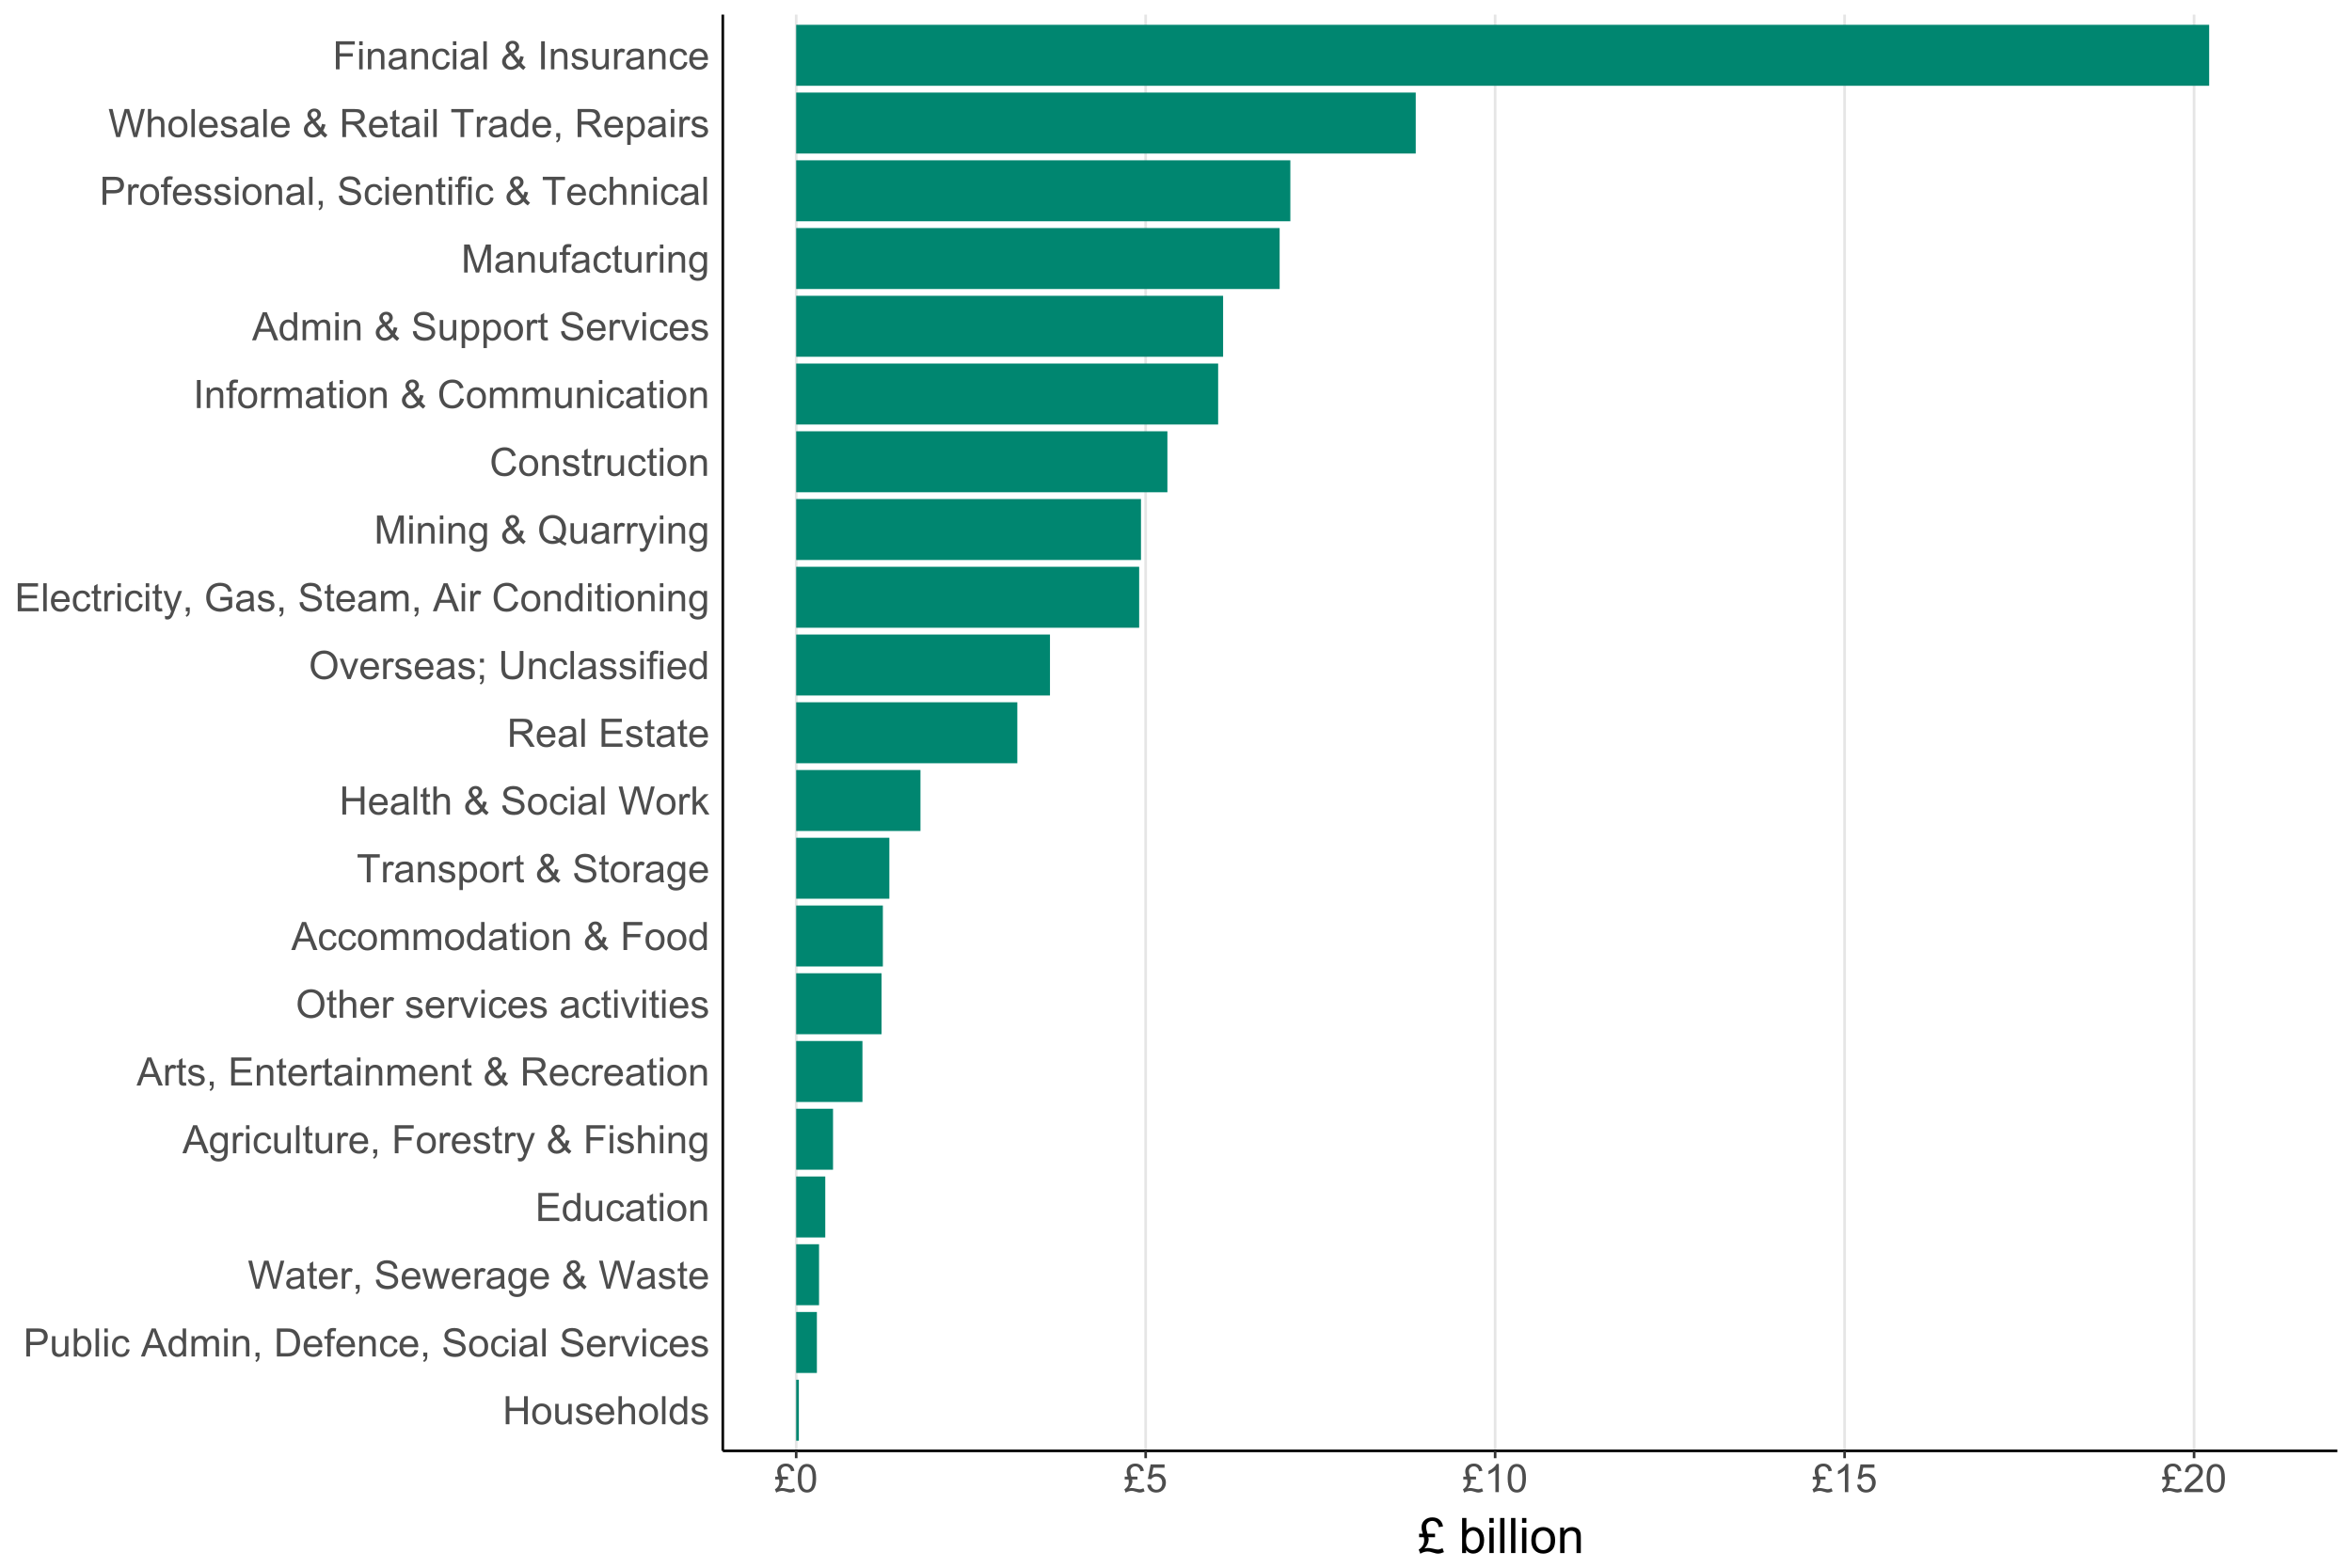 <?xml version="1.0" encoding="UTF-8"?>
<svg xmlns="http://www.w3.org/2000/svg" xmlns:xlink="http://www.w3.org/1999/xlink" width="960pt" height="640pt" viewBox="0 0 960 640" version="1.1">
<defs>
<g>
<symbol overflow="visible" id="glyph0-0">
<path style="stroke:none;" d="M 2 0 L 2 -10 L 10 -10 L 10 0 Z M 2.25 -0.25 L 9.75 -0.25 L 9.75 -9.75 L 2.25 -9.75 Z M 2.25 -0.25 "/>
</symbol>
<symbol overflow="visible" id="glyph0-1">
<path style="stroke:none;" d="M 1.281 0 L 1.281 -11.453 L 2.797 -11.453 L 2.797 -6.75 L 8.75 -6.75 L 8.75 -11.453 L 10.266 -11.453 L 10.266 0 L 8.75 0 L 8.75 -5.398 L 2.797 -5.398 L 2.797 0 Z M 1.281 0 "/>
</symbol>
<symbol overflow="visible" id="glyph0-2">
<path style="stroke:none;" d="M 0.531 -4.148 C 0.527 -5.684 0.953 -6.82 1.812 -7.562 C 2.523 -8.176 3.395 -8.484 4.422 -8.484 C 5.559 -8.484 6.492 -8.109 7.219 -7.363 C 7.941 -6.613 8.301 -5.582 8.305 -4.266 C 8.301 -3.195 8.141 -2.355 7.824 -1.746 C 7.5 -1.133 7.035 -0.656 6.426 -0.32 C 5.812 0.02 5.145 0.188 4.422 0.188 C 3.258 0.188 2.32 -0.184 1.605 -0.93 C 0.887 -1.672 0.527 -2.746 0.531 -4.148 Z M 1.977 -4.148 C 1.973 -3.086 2.207 -2.289 2.672 -1.762 C 3.133 -1.23 3.715 -0.965 4.422 -0.969 C 5.117 -0.965 5.699 -1.23 6.164 -1.766 C 6.625 -2.293 6.855 -3.105 6.859 -4.195 C 6.855 -5.219 6.621 -5.996 6.16 -6.527 C 5.691 -7.055 5.113 -7.316 4.422 -7.32 C 3.715 -7.316 3.133 -7.055 2.672 -6.531 C 2.207 -6.004 1.973 -5.211 1.977 -4.148 Z M 1.977 -4.148 "/>
</symbol>
<symbol overflow="visible" id="glyph0-3">
<path style="stroke:none;" d="M 6.492 0 L 6.492 -1.219 C 5.844 -0.281 4.965 0.188 3.859 0.188 C 3.367 0.188 2.91 0.094 2.488 -0.094 C 2.062 -0.281 1.746 -0.516 1.543 -0.801 C 1.332 -1.082 1.188 -1.43 1.109 -1.844 C 1.047 -2.117 1.02 -2.555 1.023 -3.156 L 1.023 -8.297 L 2.43 -8.297 L 2.43 -3.695 C 2.426 -2.957 2.453 -2.461 2.516 -2.211 C 2.602 -1.836 2.789 -1.547 3.078 -1.34 C 3.359 -1.125 3.715 -1.02 4.141 -1.023 C 4.559 -1.02 4.953 -1.129 5.328 -1.348 C 5.695 -1.562 5.957 -1.855 6.113 -2.23 C 6.262 -2.602 6.34 -3.141 6.344 -3.852 L 6.344 -8.297 L 7.75 -8.297 L 7.75 0 Z M 6.492 0 "/>
</symbol>
<symbol overflow="visible" id="glyph0-4">
<path style="stroke:none;" d="M 0.492 -2.477 L 1.883 -2.695 C 1.957 -2.137 2.176 -1.707 2.535 -1.414 C 2.891 -1.113 3.391 -0.965 4.031 -0.969 C 4.676 -0.965 5.152 -1.098 5.469 -1.363 C 5.777 -1.625 5.934 -1.934 5.938 -2.289 C 5.934 -2.605 5.797 -2.855 5.523 -3.039 C 5.328 -3.16 4.848 -3.32 4.086 -3.516 C 3.051 -3.773 2.336 -3.996 1.941 -4.191 C 1.539 -4.379 1.238 -4.645 1.035 -4.98 C 0.828 -5.316 0.727 -5.688 0.727 -6.094 C 0.727 -6.461 0.809 -6.801 0.98 -7.121 C 1.145 -7.434 1.375 -7.695 1.672 -7.906 C 1.887 -8.062 2.188 -8.199 2.566 -8.316 C 2.941 -8.426 3.344 -8.484 3.781 -8.484 C 4.43 -8.484 5.004 -8.391 5.496 -8.203 C 5.988 -8.016 6.352 -7.762 6.586 -7.441 C 6.82 -7.121 6.98 -6.691 7.07 -6.156 L 5.695 -5.969 C 5.633 -6.395 5.449 -6.727 5.152 -6.969 C 4.848 -7.203 4.426 -7.324 3.883 -7.328 C 3.234 -7.324 2.773 -7.219 2.5 -7.008 C 2.223 -6.793 2.086 -6.543 2.086 -6.258 C 2.086 -6.074 2.141 -5.91 2.258 -5.766 C 2.367 -5.613 2.547 -5.488 2.797 -5.391 C 2.934 -5.336 3.348 -5.215 4.039 -5.031 C 5.031 -4.762 5.727 -4.543 6.121 -4.379 C 6.512 -4.207 6.82 -3.961 7.047 -3.641 C 7.27 -3.312 7.383 -2.914 7.383 -2.438 C 7.383 -1.969 7.246 -1.527 6.973 -1.113 C 6.699 -0.699 6.305 -0.379 5.789 -0.152 C 5.273 0.074 4.688 0.188 4.039 0.188 C 2.957 0.188 2.137 -0.035 1.574 -0.484 C 1.008 -0.93 0.648 -1.594 0.492 -2.477 Z M 0.492 -2.477 "/>
</symbol>
<symbol overflow="visible" id="glyph0-5">
<path style="stroke:none;" d="M 6.734 -2.672 L 8.188 -2.492 C 7.953 -1.641 7.531 -0.984 6.914 -0.516 C 6.293 -0.047 5.5 0.188 4.539 0.188 C 3.324 0.188 2.363 -0.184 1.652 -0.934 C 0.941 -1.676 0.586 -2.727 0.586 -4.078 C 0.586 -5.473 0.945 -6.555 1.664 -7.328 C 2.383 -8.098 3.312 -8.484 4.461 -8.484 C 5.566 -8.484 6.473 -8.105 7.18 -7.352 C 7.879 -6.594 8.23 -5.531 8.234 -4.164 C 8.23 -4.078 8.23 -3.953 8.227 -3.789 L 2.039 -3.789 C 2.09 -2.875 2.348 -2.176 2.812 -1.695 C 3.273 -1.207 3.852 -0.965 4.547 -0.969 C 5.062 -0.965 5.5 -1.102 5.867 -1.375 C 6.227 -1.645 6.516 -2.078 6.734 -2.672 Z M 2.117 -4.945 L 6.75 -4.945 C 6.688 -5.641 6.508 -6.164 6.219 -6.516 C 5.766 -7.055 5.188 -7.324 4.477 -7.328 C 3.828 -7.324 3.285 -7.109 2.848 -6.68 C 2.406 -6.246 2.16 -5.668 2.117 -4.945 Z M 2.117 -4.945 "/>
</symbol>
<symbol overflow="visible" id="glyph0-6">
<path style="stroke:none;" d="M 1.055 0 L 1.055 -11.453 L 2.461 -11.453 L 2.461 -7.344 C 3.117 -8.102 3.945 -8.484 4.945 -8.484 C 5.559 -8.484 6.09 -8.363 6.547 -8.121 C 6.996 -7.879 7.32 -7.543 7.52 -7.117 C 7.711 -6.688 7.809 -6.066 7.812 -5.258 L 7.812 0 L 6.406 0 L 6.406 -5.258 C 6.402 -5.957 6.25 -6.469 5.949 -6.793 C 5.641 -7.109 5.211 -7.27 4.656 -7.273 C 4.238 -7.27 3.848 -7.164 3.48 -6.949 C 3.113 -6.73 2.852 -6.438 2.695 -6.07 C 2.539 -5.699 2.461 -5.188 2.461 -4.539 L 2.461 0 Z M 1.055 0 "/>
</symbol>
<symbol overflow="visible" id="glyph0-7">
<path style="stroke:none;" d="M 1.023 0 L 1.023 -11.453 L 2.43 -11.453 L 2.43 0 Z M 1.023 0 "/>
</symbol>
<symbol overflow="visible" id="glyph0-8">
<path style="stroke:none;" d="M 6.438 0 L 6.438 -1.047 C 5.91 -0.223 5.137 0.188 4.117 0.188 C 3.453 0.188 2.844 0.008 2.293 -0.359 C 1.734 -0.719 1.305 -1.23 1.004 -1.887 C 0.695 -2.539 0.543 -3.289 0.547 -4.141 C 0.543 -4.965 0.684 -5.715 0.961 -6.395 C 1.234 -7.066 1.648 -7.586 2.203 -7.945 C 2.754 -8.305 3.371 -8.484 4.055 -8.484 C 4.555 -8.484 5 -8.379 5.391 -8.168 C 5.781 -7.957 6.098 -7.68 6.344 -7.344 L 6.344 -11.453 L 7.742 -11.453 L 7.742 0 Z M 1.992 -4.141 C 1.992 -3.074 2.215 -2.281 2.664 -1.758 C 3.109 -1.23 3.637 -0.965 4.25 -0.969 C 4.859 -0.965 5.383 -1.219 5.816 -1.723 C 6.242 -2.223 6.457 -2.988 6.461 -4.023 C 6.457 -5.156 6.238 -5.988 5.805 -6.523 C 5.363 -7.051 4.824 -7.316 4.188 -7.32 C 3.559 -7.316 3.035 -7.062 2.621 -6.555 C 2.199 -6.043 1.992 -5.238 1.992 -4.141 Z M 1.992 -4.141 "/>
</symbol>
<symbol overflow="visible" id="glyph0-9">
<path style="stroke:none;" d="M 1.234 0 L 1.234 -11.453 L 5.555 -11.453 C 6.312 -11.449 6.891 -11.414 7.297 -11.344 C 7.855 -11.25 8.328 -11.07 8.711 -10.809 C 9.09 -10.543 9.395 -10.176 9.629 -9.703 C 9.855 -9.227 9.973 -8.703 9.977 -8.141 C 9.973 -7.164 9.664 -6.34 9.047 -5.668 C 8.426 -4.988 7.305 -4.652 5.688 -4.656 L 2.75 -4.656 L 2.75 0 Z M 2.75 -6.008 L 5.711 -6.008 C 6.688 -6.004 7.383 -6.188 7.797 -6.555 C 8.207 -6.918 8.414 -7.43 8.414 -8.094 C 8.414 -8.57 8.293 -8.98 8.051 -9.324 C 7.809 -9.66 7.488 -9.887 7.094 -10 C 6.836 -10.066 6.363 -10.102 5.68 -10.102 L 2.75 -10.102 Z M 2.75 -6.008 "/>
</symbol>
<symbol overflow="visible" id="glyph0-10">
<path style="stroke:none;" d="M 2.352 0 L 1.047 0 L 1.047 -11.453 L 2.453 -11.453 L 2.453 -7.367 C 3.043 -8.109 3.801 -8.484 4.727 -8.484 C 5.234 -8.484 5.719 -8.379 6.176 -8.176 C 6.629 -7.965 7.004 -7.676 7.301 -7.309 C 7.594 -6.934 7.824 -6.484 7.992 -5.961 C 8.156 -5.43 8.238 -4.867 8.242 -4.273 C 8.238 -2.848 7.887 -1.75 7.188 -0.977 C 6.48 -0.199 5.637 0.188 4.656 0.188 C 3.676 0.188 2.906 -0.219 2.352 -1.039 Z M 2.336 -4.211 C 2.332 -3.215 2.469 -2.496 2.742 -2.055 C 3.184 -1.328 3.781 -0.965 4.539 -0.969 C 5.152 -0.965 5.684 -1.234 6.133 -1.77 C 6.578 -2.301 6.801 -3.094 6.805 -4.156 C 6.801 -5.234 6.586 -6.035 6.16 -6.555 C 5.727 -7.066 5.207 -7.324 4.602 -7.328 C 3.984 -7.324 3.453 -7.059 3.008 -6.527 C 2.555 -5.992 2.332 -5.219 2.336 -4.211 Z M 2.336 -4.211 "/>
</symbol>
<symbol overflow="visible" id="glyph0-11">
<path style="stroke:none;" d="M 1.062 -9.836 L 1.062 -11.453 L 2.469 -11.453 L 2.469 -9.836 Z M 1.062 0 L 1.062 -8.297 L 2.469 -8.297 L 2.469 0 Z M 1.062 0 "/>
</symbol>
<symbol overflow="visible" id="glyph0-12">
<path style="stroke:none;" d="M 6.469 -3.039 L 7.852 -2.859 C 7.699 -1.906 7.312 -1.16 6.691 -0.621 C 6.066 -0.082 5.301 0.188 4.398 0.188 C 3.262 0.188 2.348 -0.184 1.66 -0.926 C 0.965 -1.668 0.621 -2.73 0.625 -4.117 C 0.621 -5.012 0.77 -5.797 1.07 -6.469 C 1.363 -7.141 1.816 -7.645 2.426 -7.98 C 3.031 -8.316 3.691 -8.484 4.406 -8.484 C 5.305 -8.484 6.039 -8.254 6.617 -7.801 C 7.188 -7.34 7.555 -6.695 7.719 -5.859 L 6.352 -5.648 C 6.219 -6.203 5.988 -6.621 5.66 -6.906 C 5.328 -7.184 4.926 -7.324 4.461 -7.328 C 3.75 -7.324 3.176 -7.07 2.734 -6.566 C 2.289 -6.055 2.066 -5.25 2.07 -4.156 C 2.066 -3.039 2.281 -2.23 2.711 -1.727 C 3.137 -1.219 3.695 -0.965 4.383 -0.969 C 4.934 -0.965 5.395 -1.137 5.766 -1.477 C 6.133 -1.812 6.367 -2.332 6.469 -3.039 Z M 6.469 -3.039 "/>
</symbol>
<symbol overflow="visible" id="glyph0-13">
<path style="stroke:none;" d=""/>
</symbol>
<symbol overflow="visible" id="glyph0-14">
<path style="stroke:none;" d="M -0.023 0 L 4.375 -11.453 L 6.008 -11.453 L 10.695 0 L 8.969 0 L 7.633 -3.469 L 2.844 -3.469 L 1.586 0 Z M 3.281 -4.703 L 7.164 -4.703 L 5.969 -7.875 C 5.602 -8.836 5.332 -9.625 5.156 -10.25 C 5.008 -9.512 4.801 -8.785 4.539 -8.062 Z M 3.281 -4.703 "/>
</symbol>
<symbol overflow="visible" id="glyph0-15">
<path style="stroke:none;" d="M 1.055 0 L 1.055 -8.297 L 2.312 -8.297 L 2.312 -7.133 C 2.57 -7.535 2.918 -7.863 3.352 -8.113 C 3.781 -8.359 4.273 -8.484 4.828 -8.484 C 5.441 -8.484 5.945 -8.355 6.34 -8.102 C 6.73 -7.844 7.008 -7.488 7.172 -7.031 C 7.828 -8 8.68 -8.484 9.734 -8.484 C 10.555 -8.484 11.188 -8.254 11.633 -7.801 C 12.07 -7.34 12.293 -6.641 12.297 -5.695 L 12.297 0 L 10.898 0 L 10.898 -5.227 C 10.898 -5.789 10.852 -6.191 10.762 -6.441 C 10.668 -6.684 10.504 -6.883 10.266 -7.039 C 10.023 -7.188 9.742 -7.266 9.422 -7.266 C 8.836 -7.266 8.352 -7.07 7.969 -6.684 C 7.582 -6.293 7.387 -5.672 7.391 -4.82 L 7.391 0 L 5.984 0 L 5.984 -5.391 C 5.98 -6.016 5.867 -6.484 5.641 -6.797 C 5.41 -7.109 5.035 -7.266 4.516 -7.266 C 4.117 -7.266 3.75 -7.16 3.418 -6.953 C 3.078 -6.742 2.836 -6.438 2.688 -6.039 C 2.535 -5.637 2.461 -5.059 2.461 -4.305 L 2.461 0 Z M 1.055 0 "/>
</symbol>
<symbol overflow="visible" id="glyph0-16">
<path style="stroke:none;" d="M 1.055 0 L 1.055 -8.297 L 2.32 -8.297 L 2.32 -7.117 C 2.93 -8.027 3.809 -8.484 4.961 -8.484 C 5.457 -8.484 5.918 -8.395 6.34 -8.215 C 6.758 -8.035 7.07 -7.797 7.281 -7.508 C 7.488 -7.211 7.633 -6.867 7.719 -6.469 C 7.766 -6.207 7.793 -5.75 7.797 -5.102 L 7.797 0 L 6.391 0 L 6.391 -5.047 C 6.387 -5.617 6.332 -6.047 6.227 -6.332 C 6.113 -6.613 5.918 -6.84 5.645 -7.012 C 5.363 -7.18 5.039 -7.266 4.664 -7.266 C 4.062 -7.266 3.543 -7.074 3.113 -6.695 C 2.676 -6.312 2.461 -5.59 2.461 -4.531 L 2.461 0 Z M 1.055 0 "/>
</symbol>
<symbol overflow="visible" id="glyph0-17">
<path style="stroke:none;" d="M 1.422 0 L 1.422 -1.602 L 3.023 -1.602 L 3.023 0 C 3.023 0.586 2.918 1.059 2.711 1.426 C 2.5 1.785 2.168 2.066 1.719 2.266 L 1.328 1.664 C 1.621 1.531 1.84 1.34 1.984 1.09 C 2.121 0.836 2.199 0.473 2.219 0 Z M 1.422 0 "/>
</symbol>
<symbol overflow="visible" id="glyph0-18">
<path style="stroke:none;" d="M 1.234 0 L 1.234 -11.453 L 5.18 -11.453 C 6.07 -11.449 6.75 -11.395 7.219 -11.289 C 7.875 -11.137 8.434 -10.863 8.898 -10.469 C 9.5 -9.957 9.953 -9.305 10.254 -8.512 C 10.551 -7.715 10.699 -6.809 10.703 -5.789 C 10.699 -4.918 10.598 -4.145 10.398 -3.477 C 10.191 -2.801 9.93 -2.246 9.617 -1.809 C 9.297 -1.367 8.949 -1.02 8.574 -0.77 C 8.191 -0.512 7.738 -0.32 7.207 -0.195 C 6.672 -0.062 6.059 0 5.367 0 Z M 2.75 -1.352 L 5.195 -1.352 C 5.949 -1.348 6.543 -1.418 6.973 -1.562 C 7.402 -1.699 7.742 -1.898 8 -2.156 C 8.355 -2.516 8.637 -2.996 8.84 -3.605 C 9.039 -4.207 9.141 -4.945 9.141 -5.812 C 9.141 -7.008 8.941 -7.926 8.551 -8.574 C 8.152 -9.215 7.676 -9.648 7.117 -9.867 C 6.707 -10.023 6.055 -10.102 5.156 -10.102 L 2.75 -10.102 Z M 2.75 -1.352 "/>
</symbol>
<symbol overflow="visible" id="glyph0-19">
<path style="stroke:none;" d="M 1.391 0 L 1.391 -7.203 L 0.148 -7.203 L 0.148 -8.297 L 1.391 -8.297 L 1.391 -9.18 C 1.387 -9.734 1.438 -10.148 1.539 -10.422 C 1.672 -10.785 1.91 -11.082 2.254 -11.309 C 2.594 -11.535 3.07 -11.648 3.688 -11.648 C 4.078 -11.648 4.516 -11.602 5 -11.508 L 4.789 -10.281 C 4.492 -10.332 4.219 -10.359 3.961 -10.359 C 3.531 -10.359 3.227 -10.266 3.055 -10.086 C 2.875 -9.898 2.789 -9.559 2.789 -9.062 L 2.789 -8.297 L 4.406 -8.297 L 4.406 -7.203 L 2.789 -7.203 L 2.789 0 Z M 1.391 0 "/>
</symbol>
<symbol overflow="visible" id="glyph0-20">
<path style="stroke:none;" d="M 0.719 -3.68 L 2.148 -3.805 C 2.215 -3.227 2.371 -2.758 2.621 -2.395 C 2.863 -2.023 3.25 -1.727 3.773 -1.504 C 4.293 -1.273 4.879 -1.16 5.531 -1.164 C 6.109 -1.16 6.617 -1.246 7.062 -1.422 C 7.5 -1.59 7.832 -1.824 8.051 -2.129 C 8.266 -2.426 8.371 -2.754 8.375 -3.109 C 8.371 -3.465 8.27 -3.777 8.062 -4.051 C 7.852 -4.316 7.508 -4.543 7.031 -4.727 C 6.723 -4.844 6.043 -5.031 4.992 -5.285 C 3.938 -5.535 3.199 -5.773 2.781 -6 C 2.23 -6.285 1.824 -6.641 1.559 -7.066 C 1.289 -7.488 1.152 -7.961 1.156 -8.492 C 1.152 -9.066 1.316 -9.609 1.648 -10.113 C 1.973 -10.613 2.453 -10.992 3.086 -11.258 C 3.715 -11.516 4.414 -11.648 5.188 -11.648 C 6.031 -11.648 6.781 -11.512 7.434 -11.238 C 8.078 -10.965 8.578 -10.562 8.93 -10.031 C 9.277 -9.5 9.465 -8.898 9.492 -8.227 L 8.039 -8.117 C 7.961 -8.836 7.695 -9.383 7.246 -9.758 C 6.793 -10.125 6.129 -10.312 5.25 -10.312 C 4.332 -10.312 3.664 -10.145 3.246 -9.809 C 2.824 -9.473 2.613 -9.066 2.617 -8.594 C 2.613 -8.18 2.762 -7.84 3.062 -7.578 C 3.352 -7.309 4.113 -7.039 5.348 -6.762 C 6.578 -6.48 7.422 -6.234 7.883 -6.031 C 8.547 -5.719 9.039 -5.332 9.359 -4.863 C 9.672 -4.391 9.832 -3.848 9.836 -3.234 C 9.832 -2.625 9.656 -2.051 9.312 -1.512 C 8.961 -0.973 8.461 -0.551 7.809 -0.254 C 7.152 0.047 6.418 0.191 5.602 0.195 C 4.562 0.191 3.691 0.043 2.996 -0.258 C 2.293 -0.559 1.746 -1.012 1.348 -1.621 C 0.949 -2.227 0.738 -2.914 0.719 -3.68 Z M 0.719 -3.68 "/>
</symbol>
<symbol overflow="visible" id="glyph0-21">
<path style="stroke:none;" d="M 6.469 -1.023 C 5.945 -0.578 5.441 -0.266 4.965 -0.086 C 4.48 0.098 3.965 0.188 3.414 0.188 C 2.5 0.188 1.801 -0.035 1.312 -0.48 C 0.82 -0.926 0.574 -1.492 0.578 -2.188 C 0.574 -2.59 0.668 -2.961 0.855 -3.301 C 1.039 -3.633 1.281 -3.902 1.582 -4.109 C 1.879 -4.309 2.215 -4.465 2.594 -4.57 C 2.867 -4.641 3.285 -4.711 3.844 -4.781 C 4.977 -4.914 5.812 -5.074 6.352 -5.266 C 6.355 -5.457 6.355 -5.578 6.359 -5.633 C 6.355 -6.203 6.223 -6.609 5.961 -6.844 C 5.598 -7.16 5.066 -7.316 4.359 -7.32 C 3.695 -7.316 3.207 -7.203 2.895 -6.973 C 2.578 -6.738 2.344 -6.328 2.195 -5.742 L 0.82 -5.93 C 0.945 -6.516 1.148 -6.988 1.438 -7.355 C 1.719 -7.715 2.133 -7.996 2.68 -8.191 C 3.219 -8.387 3.848 -8.484 4.562 -8.484 C 5.27 -8.484 5.844 -8.398 6.289 -8.234 C 6.727 -8.062 7.055 -7.855 7.266 -7.605 C 7.473 -7.352 7.617 -7.031 7.703 -6.648 C 7.746 -6.406 7.77 -5.973 7.773 -5.352 L 7.773 -3.477 C 7.77 -2.164 7.801 -1.34 7.863 -0.996 C 7.922 -0.648 8.039 -0.316 8.219 0 L 6.75 0 C 6.602 -0.289 6.508 -0.629 6.469 -1.023 Z M 6.352 -4.164 C 5.84 -3.953 5.074 -3.777 4.055 -3.633 C 3.477 -3.547 3.066 -3.453 2.828 -3.352 C 2.586 -3.246 2.402 -3.094 2.273 -2.895 C 2.141 -2.691 2.074 -2.469 2.078 -2.227 C 2.074 -1.852 2.215 -1.539 2.504 -1.289 C 2.785 -1.039 3.203 -0.914 3.75 -0.914 C 4.289 -0.914 4.77 -1.031 5.195 -1.27 C 5.613 -1.504 5.922 -1.828 6.125 -2.242 C 6.273 -2.559 6.352 -3.027 6.352 -3.648 Z M 6.352 -4.164 "/>
</symbol>
<symbol overflow="visible" id="glyph0-22">
<path style="stroke:none;" d="M 1.039 0 L 1.039 -8.297 L 2.305 -8.297 L 2.305 -7.039 C 2.625 -7.625 2.926 -8.016 3.199 -8.203 C 3.473 -8.391 3.773 -8.484 4.102 -8.484 C 4.574 -8.484 5.055 -8.332 5.547 -8.031 L 5.062 -6.727 C 4.719 -6.93 4.375 -7.031 4.031 -7.031 C 3.723 -7.031 3.445 -6.938 3.203 -6.754 C 2.957 -6.566 2.781 -6.309 2.68 -5.984 C 2.52 -5.48 2.441 -4.934 2.445 -4.344 L 2.445 0 Z M 1.039 0 "/>
</symbol>
<symbol overflow="visible" id="glyph0-23">
<path style="stroke:none;" d="M 3.359 0 L 0.203 -8.297 L 1.688 -8.297 L 3.469 -3.328 C 3.66 -2.789 3.836 -2.23 4 -1.656 C 4.121 -2.09 4.297 -2.617 4.523 -3.234 L 6.367 -8.297 L 7.812 -8.297 L 4.672 0 Z M 3.359 0 "/>
</symbol>
<symbol overflow="visible" id="glyph0-24">
<path style="stroke:none;" d="M 3.234 0 L 0.195 -11.453 L 1.75 -11.453 L 3.492 -3.945 C 3.68 -3.156 3.84 -2.375 3.977 -1.602 C 4.266 -2.82 4.438 -3.527 4.492 -3.719 L 6.672 -11.453 L 8.5 -11.453 L 10.141 -5.656 C 10.551 -4.215 10.848 -2.863 11.031 -1.602 C 11.176 -2.32 11.367 -3.152 11.602 -4.094 L 13.398 -11.453 L 14.922 -11.453 L 11.781 0 L 10.32 0 L 7.906 -8.727 C 7.699 -9.453 7.582 -9.902 7.547 -10.07 C 7.426 -9.543 7.312 -9.094 7.211 -8.727 L 4.781 0 Z M 3.234 0 "/>
</symbol>
<symbol overflow="visible" id="glyph0-25">
<path style="stroke:none;" d="M 4.125 -1.258 L 4.328 -0.016 C 3.93 0.066 3.574 0.105 3.266 0.109 C 2.75 0.105 2.355 0.027 2.078 -0.133 C 1.793 -0.293 1.594 -0.504 1.484 -0.77 C 1.367 -1.027 1.312 -1.582 1.312 -2.43 L 1.312 -7.203 L 0.281 -7.203 L 0.281 -8.297 L 1.312 -8.297 L 1.312 -10.352 L 2.711 -11.195 L 2.711 -8.297 L 4.125 -8.297 L 4.125 -7.203 L 2.711 -7.203 L 2.711 -2.352 C 2.707 -1.945 2.73 -1.688 2.785 -1.578 C 2.832 -1.461 2.914 -1.371 3.027 -1.305 C 3.137 -1.234 3.297 -1.199 3.508 -1.203 C 3.66 -1.199 3.867 -1.219 4.125 -1.258 Z M 4.125 -1.258 "/>
</symbol>
<symbol overflow="visible" id="glyph0-26">
<path style="stroke:none;" d="M 2.586 0 L 0.047 -8.297 L 1.5 -8.297 L 2.82 -3.508 L 3.312 -1.727 C 3.328 -1.812 3.473 -2.383 3.742 -3.438 L 5.062 -8.297 L 6.508 -8.297 L 7.75 -3.484 L 8.164 -1.898 L 8.641 -3.5 L 10.062 -8.297 L 11.43 -8.297 L 8.836 0 L 7.375 0 L 6.055 -4.969 L 5.734 -6.383 L 4.055 0 Z M 2.586 0 "/>
</symbol>
<symbol overflow="visible" id="glyph0-27">
<path style="stroke:none;" d="M 0.797 0.688 L 2.164 0.891 C 2.219 1.312 2.379 1.617 2.641 1.812 C 2.988 2.07 3.465 2.203 4.07 2.203 C 4.719 2.203 5.223 2.07 5.578 1.812 C 5.93 1.547 6.168 1.184 6.297 0.719 C 6.367 0.43 6.402 -0.168 6.398 -1.086 C 5.781 -0.359 5.016 0 4.102 0 C 2.961 0 2.078 -0.41 1.453 -1.234 C 0.828 -2.055 0.516 -3.043 0.516 -4.195 C 0.516 -4.984 0.656 -5.715 0.945 -6.387 C 1.227 -7.055 1.645 -7.57 2.191 -7.938 C 2.734 -8.301 3.371 -8.484 4.109 -8.484 C 5.086 -8.484 5.895 -8.086 6.531 -7.297 L 6.531 -8.297 L 7.828 -8.297 L 7.828 -1.125 C 7.828 0.164 7.695 1.078 7.434 1.621 C 7.168 2.156 6.75 2.582 6.184 2.898 C 5.609 3.207 4.91 3.363 4.078 3.367 C 3.086 3.363 2.285 3.141 1.68 2.699 C 1.066 2.25 0.773 1.578 0.797 0.688 Z M 1.961 -4.297 C 1.957 -3.203 2.172 -2.41 2.609 -1.914 C 3.039 -1.41 3.582 -1.16 4.234 -1.164 C 4.879 -1.16 5.422 -1.41 5.859 -1.91 C 6.297 -2.406 6.516 -3.184 6.516 -4.25 C 6.516 -5.262 6.289 -6.027 5.84 -6.547 C 5.387 -7.059 4.844 -7.316 4.211 -7.32 C 3.582 -7.316 3.051 -7.062 2.617 -6.559 C 2.176 -6.047 1.957 -5.293 1.961 -4.297 Z M 1.961 -4.297 "/>
</symbol>
<symbol overflow="visible" id="glyph0-28">
<path style="stroke:none;" d="M 7.602 -1.352 C 7.133 -0.832 6.629 -0.445 6.086 -0.191 C 5.535 0.066 4.945 0.191 4.312 0.195 C 3.141 0.191 2.211 -0.199 1.523 -0.992 C 0.965 -1.633 0.684 -2.355 0.688 -3.156 C 0.684 -3.863 0.914 -4.504 1.371 -5.074 C 1.824 -5.645 2.504 -6.145 3.414 -6.578 C 2.895 -7.168 2.551 -7.648 2.383 -8.023 C 2.207 -8.391 2.121 -8.75 2.125 -9.094 C 2.121 -9.781 2.391 -10.379 2.934 -10.887 C 3.469 -11.395 4.148 -11.648 4.969 -11.648 C 5.75 -11.648 6.387 -11.406 6.887 -10.93 C 7.379 -10.445 7.629 -9.871 7.633 -9.203 C 7.629 -8.113 6.906 -7.184 5.469 -6.414 L 7.523 -3.797 C 7.758 -4.254 7.938 -4.785 8.07 -5.391 L 9.531 -5.078 C 9.277 -4.074 8.938 -3.25 8.516 -2.609 C 9.039 -1.906 9.637 -1.32 10.305 -0.852 L 9.359 0.266 C 8.789 -0.102 8.203 -0.637 7.602 -1.352 Z M 4.742 -7.32 C 5.348 -7.676 5.742 -7.992 5.926 -8.266 C 6.102 -8.535 6.191 -8.836 6.195 -9.164 C 6.191 -9.555 6.07 -9.871 5.824 -10.121 C 5.574 -10.363 5.266 -10.488 4.898 -10.492 C 4.516 -10.488 4.199 -10.367 3.949 -10.125 C 3.695 -9.879 3.566 -9.578 3.57 -9.227 C 3.566 -9.047 3.613 -8.859 3.707 -8.668 C 3.797 -8.469 3.934 -8.262 4.117 -8.047 Z M 6.719 -2.461 L 4.141 -5.656 C 3.379 -5.199 2.867 -4.781 2.602 -4.395 C 2.336 -4.004 2.203 -3.617 2.203 -3.242 C 2.203 -2.773 2.387 -2.293 2.758 -1.797 C 3.125 -1.293 3.648 -1.043 4.328 -1.047 C 4.746 -1.043 5.184 -1.176 5.637 -1.441 C 6.086 -1.703 6.445 -2.043 6.719 -2.461 Z M 6.719 -2.461 "/>
</symbol>
<symbol overflow="visible" id="glyph0-29">
<path style="stroke:none;" d="M 1.266 0 L 1.266 -11.453 L 9.547 -11.453 L 9.547 -10.102 L 2.781 -10.102 L 2.781 -6.594 L 9.117 -6.594 L 9.117 -5.25 L 2.781 -5.25 L 2.781 -1.352 L 9.812 -1.352 L 9.812 0 Z M 1.266 0 "/>
</symbol>
<symbol overflow="visible" id="glyph0-30">
<path style="stroke:none;" d="M 1.312 0 L 1.312 -11.453 L 9.039 -11.453 L 9.039 -10.102 L 2.828 -10.102 L 2.828 -6.555 L 8.203 -6.555 L 8.203 -5.203 L 2.828 -5.203 L 2.828 0 Z M 1.312 0 "/>
</symbol>
<symbol overflow="visible" id="glyph0-31">
<path style="stroke:none;" d="M 0.992 3.195 L 0.836 1.875 C 1.141 1.957 1.41 1.996 1.641 2 C 1.953 1.996 2.203 1.945 2.391 1.844 C 2.578 1.738 2.73 1.594 2.852 1.406 C 2.938 1.266 3.082 0.914 3.281 0.359 C 3.305 0.277 3.344 0.164 3.406 0.016 L 0.258 -8.297 L 1.773 -8.297 L 3.5 -3.492 C 3.719 -2.883 3.922 -2.242 4.102 -1.57 C 4.262 -2.215 4.453 -2.844 4.68 -3.461 L 6.453 -8.297 L 7.859 -8.297 L 4.703 0.141 C 4.363 1.051 4.102 1.676 3.914 2.023 C 3.664 2.484 3.375 2.824 3.055 3.043 C 2.727 3.254 2.344 3.363 1.898 3.367 C 1.625 3.363 1.32 3.305 0.992 3.195 Z M 0.992 3.195 "/>
</symbol>
<symbol overflow="visible" id="glyph0-32">
<path style="stroke:none;" d="M 1.258 0 L 1.258 -11.453 L 6.336 -11.453 C 7.352 -11.449 8.129 -11.348 8.664 -11.145 C 9.191 -10.938 9.617 -10.574 9.938 -10.055 C 10.254 -9.531 10.41 -8.953 10.414 -8.328 C 10.41 -7.512 10.148 -6.828 9.625 -6.273 C 9.098 -5.715 8.285 -5.359 7.188 -5.211 C 7.586 -5.016 7.891 -4.828 8.102 -4.641 C 8.543 -4.234 8.961 -3.727 9.359 -3.117 L 11.352 0 L 9.445 0 L 7.93 -2.383 C 7.484 -3.066 7.121 -3.594 6.836 -3.961 C 6.547 -4.324 6.289 -4.578 6.066 -4.727 C 5.836 -4.871 5.605 -4.973 5.375 -5.031 C 5.199 -5.066 4.918 -5.086 4.531 -5.086 L 2.773 -5.086 L 2.773 0 Z M 2.773 -6.398 L 6.031 -6.398 C 6.719 -6.398 7.262 -6.469 7.656 -6.613 C 8.043 -6.754 8.34 -6.984 8.547 -7.301 C 8.746 -7.613 8.848 -7.953 8.852 -8.328 C 8.848 -8.867 8.652 -9.312 8.262 -9.664 C 7.867 -10.008 7.246 -10.184 6.398 -10.188 L 2.773 -10.188 Z M 2.773 -6.398 "/>
</symbol>
<symbol overflow="visible" id="glyph0-33">
<path style="stroke:none;" d="M 0.773 -5.578 C 0.773 -7.477 1.281 -8.965 2.305 -10.043 C 3.32 -11.117 4.641 -11.652 6.258 -11.656 C 7.312 -11.652 8.266 -11.402 9.117 -10.898 C 9.965 -10.391 10.609 -9.684 11.059 -8.785 C 11.5 -7.879 11.723 -6.855 11.727 -5.711 C 11.723 -4.547 11.488 -3.508 11.023 -2.594 C 10.551 -1.676 9.887 -0.98 9.031 -0.512 C 8.168 -0.039 7.242 0.191 6.25 0.195 C 5.168 0.191 4.203 -0.066 3.359 -0.586 C 2.508 -1.105 1.867 -1.816 1.43 -2.719 C 0.992 -3.617 0.773 -4.57 0.773 -5.578 Z M 2.336 -5.555 C 2.332 -4.172 2.703 -3.082 3.449 -2.293 C 4.188 -1.496 5.117 -1.102 6.242 -1.102 C 7.379 -1.102 8.32 -1.5 9.059 -2.305 C 9.793 -3.102 10.16 -4.242 10.164 -5.719 C 10.16 -6.648 10.004 -7.461 9.691 -8.16 C 9.375 -8.852 8.914 -9.391 8.309 -9.777 C 7.699 -10.156 7.016 -10.348 6.266 -10.352 C 5.188 -10.348 4.266 -9.98 3.496 -9.246 C 2.719 -8.508 2.332 -7.277 2.336 -5.555 Z M 2.336 -5.555 "/>
</symbol>
<symbol overflow="visible" id="glyph0-34">
<path style="stroke:none;" d="M 4.148 0 L 4.148 -10.102 L 0.375 -10.102 L 0.375 -11.453 L 9.453 -11.453 L 9.453 -10.102 L 5.664 -10.102 L 5.664 0 Z M 4.148 0 "/>
</symbol>
<symbol overflow="visible" id="glyph0-35">
<path style="stroke:none;" d="M 1.055 3.18 L 1.055 -8.297 L 2.336 -8.297 L 2.336 -7.219 C 2.637 -7.641 2.977 -7.957 3.359 -8.168 C 3.734 -8.379 4.195 -8.484 4.742 -8.484 C 5.445 -8.484 6.07 -8.301 6.617 -7.938 C 7.156 -7.57 7.566 -7.055 7.844 -6.395 C 8.117 -5.727 8.254 -5 8.258 -4.211 C 8.254 -3.359 8.102 -2.594 7.801 -1.918 C 7.492 -1.234 7.051 -0.715 6.473 -0.355 C 5.891 0.008 5.281 0.188 4.641 0.188 C 4.172 0.188 3.75 0.09 3.379 -0.109 C 3.004 -0.305 2.699 -0.555 2.461 -0.859 L 2.461 3.18 Z M 2.328 -4.102 C 2.324 -3.031 2.543 -2.242 2.977 -1.734 C 3.406 -1.223 3.93 -0.965 4.547 -0.969 C 5.172 -0.965 5.707 -1.23 6.152 -1.762 C 6.598 -2.289 6.82 -3.109 6.82 -4.219 C 6.82 -5.273 6.602 -6.062 6.168 -6.594 C 5.73 -7.117 5.211 -7.383 4.609 -7.383 C 4.008 -7.383 3.477 -7.102 3.02 -6.543 C 2.555 -5.98 2.324 -5.168 2.328 -4.102 Z M 2.328 -4.102 "/>
</symbol>
<symbol overflow="visible" id="glyph0-36">
<path style="stroke:none;" d="M 1.062 0 L 1.062 -11.453 L 2.469 -11.453 L 2.469 -4.922 L 5.797 -8.297 L 7.617 -8.297 L 4.445 -5.219 L 7.938 0 L 6.203 0 L 3.461 -4.242 L 2.469 -3.289 L 2.469 0 Z M 1.062 0 "/>
</symbol>
<symbol overflow="visible" id="glyph0-37">
<path style="stroke:none;" d="M 1.422 -6.695 L 1.422 -8.297 L 3.023 -8.297 L 3.023 -6.695 Z M 1.422 0 L 1.422 -1.602 L 3.023 -1.602 L 3.023 0 C 3.023 0.586 2.918 1.059 2.711 1.426 C 2.5 1.785 2.168 2.066 1.719 2.266 L 1.328 1.664 C 1.621 1.531 1.84 1.34 1.984 1.09 C 2.121 0.836 2.199 0.473 2.219 0 Z M 1.422 0 "/>
</symbol>
<symbol overflow="visible" id="glyph0-38">
<path style="stroke:none;" d="M 8.75 -11.453 L 10.266 -11.453 L 10.266 -4.836 C 10.266 -3.68 10.133 -2.766 9.875 -2.094 C 9.609 -1.414 9.141 -0.863 8.465 -0.441 C 7.781 -0.016 6.891 0.191 5.789 0.195 C 4.715 0.191 3.836 0.012 3.156 -0.359 C 2.473 -0.727 1.984 -1.262 1.695 -1.965 C 1.398 -2.66 1.254 -3.617 1.258 -4.836 L 1.258 -11.453 L 2.773 -11.453 L 2.773 -4.844 C 2.77 -3.848 2.863 -3.113 3.051 -2.645 C 3.234 -2.168 3.551 -1.805 4.004 -1.555 C 4.449 -1.297 5 -1.172 5.656 -1.172 C 6.766 -1.172 7.562 -1.422 8.039 -1.93 C 8.512 -2.43 8.746 -3.402 8.75 -4.844 Z M 8.75 -11.453 "/>
</symbol>
<symbol overflow="visible" id="glyph0-39">
<path style="stroke:none;" d="M 6.594 -4.492 L 6.594 -5.836 L 11.445 -5.844 L 11.445 -1.594 C 10.695 -1 9.93 -0.551 9.141 -0.254 C 8.348 0.047 7.535 0.191 6.703 0.195 C 5.578 0.191 4.555 -0.047 3.637 -0.527 C 2.715 -1.008 2.02 -1.703 1.555 -2.617 C 1.082 -3.527 0.848 -4.547 0.852 -5.672 C 0.848 -6.785 1.082 -7.824 1.551 -8.793 C 2.016 -9.758 2.688 -10.477 3.562 -10.945 C 4.438 -11.414 5.445 -11.648 6.586 -11.648 C 7.414 -11.648 8.16 -11.512 8.832 -11.246 C 9.496 -10.973 10.023 -10.602 10.406 -10.125 C 10.785 -9.645 11.074 -9.02 11.273 -8.25 L 9.906 -7.875 C 9.73 -8.457 9.516 -8.914 9.266 -9.25 C 9.008 -9.582 8.645 -9.848 8.172 -10.051 C 7.695 -10.246 7.168 -10.348 6.594 -10.352 C 5.898 -10.348 5.301 -10.242 4.797 -10.035 C 4.289 -9.82 3.883 -9.543 3.574 -9.203 C 3.262 -8.855 3.02 -8.477 2.852 -8.07 C 2.559 -7.359 2.414 -6.594 2.414 -5.766 C 2.414 -4.742 2.59 -3.887 2.941 -3.203 C 3.293 -2.512 3.805 -2 4.477 -1.672 C 5.148 -1.336 5.859 -1.172 6.617 -1.172 C 7.27 -1.172 7.91 -1.297 8.539 -1.551 C 9.16 -1.801 9.637 -2.07 9.961 -2.359 L 9.961 -4.492 Z M 6.594 -4.492 "/>
</symbol>
<symbol overflow="visible" id="glyph0-40">
<path style="stroke:none;" d="M 9.406 -4.016 L 10.922 -3.633 C 10.602 -2.387 10.027 -1.438 9.207 -0.785 C 8.379 -0.133 7.371 0.191 6.18 0.195 C 4.941 0.191 3.938 -0.055 3.168 -0.559 C 2.391 -1.059 1.801 -1.789 1.402 -2.742 C 0.996 -3.695 0.797 -4.719 0.797 -5.812 C 0.797 -7.004 1.023 -8.043 1.48 -8.934 C 1.934 -9.82 2.582 -10.496 3.426 -10.957 C 4.266 -11.418 5.191 -11.648 6.203 -11.648 C 7.348 -11.648 8.312 -11.355 9.094 -10.773 C 9.875 -10.188 10.418 -9.367 10.727 -8.312 L 9.234 -7.961 C 8.969 -8.793 8.582 -9.398 8.078 -9.781 C 7.57 -10.156 6.934 -10.348 6.172 -10.352 C 5.289 -10.348 4.555 -10.137 3.965 -9.719 C 3.371 -9.293 2.957 -8.727 2.719 -8.02 C 2.477 -7.305 2.355 -6.57 2.359 -5.82 C 2.355 -4.844 2.496 -3.996 2.785 -3.27 C 3.066 -2.543 3.508 -2 4.109 -1.641 C 4.703 -1.281 5.352 -1.102 6.055 -1.102 C 6.898 -1.102 7.617 -1.344 8.211 -1.836 C 8.797 -2.32 9.195 -3.047 9.406 -4.016 Z M 9.406 -4.016 "/>
</symbol>
<symbol overflow="visible" id="glyph0-41">
<path style="stroke:none;" d="M 1.188 0 L 1.188 -11.453 L 3.469 -11.453 L 6.18 -3.344 C 6.426 -2.586 6.609 -2.02 6.727 -1.648 C 6.855 -2.062 7.059 -2.676 7.336 -3.484 L 10.078 -11.453 L 12.117 -11.453 L 12.117 0 L 10.656 0 L 10.656 -9.586 L 7.328 0 L 5.961 0 L 2.648 -9.75 L 2.648 0 Z M 1.188 0 "/>
</symbol>
<symbol overflow="visible" id="glyph0-42">
<path style="stroke:none;" d="M 9.914 -1.227 C 10.617 -0.738 11.266 -0.387 11.859 -0.164 L 11.414 0.891 C 10.59 0.594 9.77 0.125 8.953 -0.516 C 8.102 -0.043 7.164 0.191 6.141 0.195 C 5.102 0.191 4.16 -0.055 3.32 -0.555 C 2.473 -1.051 1.824 -1.754 1.371 -2.664 C 0.914 -3.566 0.684 -4.586 0.688 -5.727 C 0.684 -6.852 0.914 -7.883 1.375 -8.812 C 1.832 -9.738 2.484 -10.441 3.332 -10.93 C 4.176 -11.41 5.121 -11.652 6.172 -11.656 C 7.227 -11.652 8.18 -11.402 9.031 -10.902 C 9.875 -10.398 10.523 -9.695 10.973 -8.793 C 11.414 -7.887 11.637 -6.867 11.641 -5.734 C 11.637 -4.789 11.492 -3.941 11.211 -3.191 C 10.922 -2.438 10.492 -1.781 9.914 -1.227 Z M 6.578 -3.164 C 7.449 -2.918 8.172 -2.551 8.742 -2.07 C 9.633 -2.879 10.078 -4.102 10.078 -5.734 C 10.078 -6.66 9.918 -7.469 9.605 -8.164 C 9.285 -8.852 8.824 -9.391 8.223 -9.777 C 7.613 -10.156 6.934 -10.348 6.18 -10.352 C 5.047 -10.348 4.109 -9.961 3.367 -9.191 C 2.621 -8.414 2.25 -7.258 2.25 -5.727 C 2.25 -4.234 2.617 -3.094 3.355 -2.297 C 4.09 -1.5 5.031 -1.102 6.18 -1.102 C 6.719 -1.102 7.23 -1.203 7.711 -1.406 C 7.234 -1.711 6.734 -1.93 6.211 -2.062 Z M 6.578 -3.164 "/>
</symbol>
<symbol overflow="visible" id="glyph0-43">
<path style="stroke:none;" d="M 1.492 0 L 1.492 -11.453 L 3.008 -11.453 L 3.008 0 Z M 1.492 0 "/>
</symbol>
<symbol overflow="visible" id="glyph0-44">
<path style="stroke:none;" d="M 3.094 -6.32 L 5.555 -6.32 L 5.555 -5.164 L 3.336 -5.164 C 3.43 -4.93 3.48 -4.703 3.484 -4.477 C 3.48 -4.023 3.371 -3.543 3.16 -3.039 C 2.941 -2.531 2.586 -2.016 2.094 -1.492 C 2.5 -1.605 2.875 -1.664 3.219 -1.664 C 3.648 -1.664 4.137 -1.598 4.68 -1.469 C 5.574 -1.254 6.18 -1.148 6.5 -1.148 C 6.883 -1.148 7.383 -1.293 8 -1.586 L 8.453 -0.297 C 7.973 -0.094 7.602 0.035 7.34 0.102 C 7.074 0.16 6.812 0.191 6.555 0.195 C 6.332 0.191 6.109 0.172 5.891 0.133 C 5.746 0.105 5.41 0.012 4.879 -0.152 C 4.344 -0.316 4 -0.414 3.844 -0.445 C 3.598 -0.484 3.352 -0.504 3.109 -0.508 C 2.73 -0.504 2.332 -0.438 1.91 -0.312 C 1.484 -0.18 1.098 -0.008 0.75 0.219 L 0.211 -1.133 C 0.711 -1.406 1.133 -1.801 1.484 -2.316 C 1.828 -2.824 2.004 -3.453 2.008 -4.195 C 2.004 -4.512 1.961 -4.832 1.875 -5.164 L 0.344 -5.164 L 0.344 -6.32 L 1.547 -6.32 C 1.375 -6.902 1.266 -7.328 1.219 -7.598 C 1.172 -7.863 1.148 -8.125 1.148 -8.383 C 1.148 -9.465 1.547 -10.312 2.352 -10.922 C 2.992 -11.406 3.773 -11.648 4.695 -11.648 C 5.633 -11.648 6.41 -11.387 7.027 -10.871 C 7.637 -10.348 8.016 -9.621 8.156 -8.688 L 6.758 -8.477 C 6.676 -9.098 6.445 -9.59 6.059 -9.953 C 5.668 -10.309 5.203 -10.488 4.664 -10.492 C 4.086 -10.488 3.605 -10.301 3.223 -9.934 C 2.84 -9.559 2.648 -9.109 2.648 -8.586 C 2.648 -8.004 2.797 -7.25 3.094 -6.32 Z M 3.094 -6.32 "/>
</symbol>
<symbol overflow="visible" id="glyph0-45">
<path style="stroke:none;" d="M 0.664 -5.648 C 0.66 -7 0.801 -8.09 1.082 -8.918 C 1.359 -9.742 1.773 -10.379 2.324 -10.828 C 2.871 -11.273 3.562 -11.496 4.398 -11.5 C 5.012 -11.496 5.551 -11.371 6.016 -11.129 C 6.477 -10.879 6.859 -10.523 7.164 -10.059 C 7.465 -9.59 7.703 -9.023 7.875 -8.355 C 8.047 -7.684 8.133 -6.781 8.133 -5.648 C 8.133 -4.305 7.992 -3.219 7.719 -2.395 C 7.438 -1.566 7.027 -0.93 6.48 -0.48 C 5.93 -0.031 5.234 0.191 4.398 0.195 C 3.293 0.191 2.426 -0.199 1.797 -0.992 C 1.039 -1.941 0.66 -3.496 0.664 -5.648 Z M 2.109 -5.648 C 2.109 -3.766 2.328 -2.512 2.77 -1.895 C 3.207 -1.27 3.75 -0.961 4.398 -0.961 C 5.043 -0.961 5.586 -1.273 6.027 -1.898 C 6.465 -2.523 6.684 -3.773 6.688 -5.648 C 6.684 -7.531 6.465 -8.781 6.027 -9.406 C 5.586 -10.023 5.039 -10.336 4.383 -10.336 C 3.734 -10.336 3.219 -10.062 2.836 -9.516 C 2.352 -8.816 2.109 -7.527 2.109 -5.648 Z M 2.109 -5.648 "/>
</symbol>
<symbol overflow="visible" id="glyph0-46">
<path style="stroke:none;" d="M 0.664 -3 L 2.141 -3.125 C 2.246 -2.402 2.5 -1.863 2.902 -1.504 C 3.297 -1.141 3.777 -0.961 4.344 -0.961 C 5.016 -0.961 5.59 -1.215 6.062 -1.727 C 6.527 -2.234 6.762 -2.91 6.766 -3.758 C 6.762 -4.555 6.535 -5.188 6.09 -5.656 C 5.637 -6.117 5.047 -6.352 4.32 -6.352 C 3.863 -6.352 3.457 -6.246 3.094 -6.043 C 2.727 -5.832 2.438 -5.566 2.234 -5.242 L 0.914 -5.414 L 2.023 -11.297 L 7.719 -11.297 L 7.719 -9.953 L 3.148 -9.953 L 2.531 -6.875 C 3.219 -7.352 3.938 -7.594 4.695 -7.594 C 5.691 -7.594 6.535 -7.246 7.227 -6.555 C 7.91 -5.859 8.254 -4.969 8.258 -3.883 C 8.254 -2.844 7.953 -1.949 7.352 -1.195 C 6.613 -0.27 5.609 0.191 4.344 0.195 C 3.297 0.191 2.449 -0.098 1.793 -0.68 C 1.133 -1.262 0.754 -2.035 0.664 -3 Z M 0.664 -3 "/>
</symbol>
<symbol overflow="visible" id="glyph0-47">
<path style="stroke:none;" d="M 5.961 0 L 4.555 0 L 4.555 -8.961 C 4.211 -8.633 3.77 -8.312 3.223 -7.992 C 2.672 -7.668 2.176 -7.426 1.742 -7.266 L 1.742 -8.625 C 2.523 -8.992 3.211 -9.438 3.805 -9.969 C 4.391 -10.492 4.809 -11.004 5.055 -11.5 L 5.961 -11.5 Z M 5.961 0 "/>
</symbol>
<symbol overflow="visible" id="glyph0-48">
<path style="stroke:none;" d="M 8.055 -1.352 L 8.055 0 L 0.484 0 C 0.473 -0.336 0.527 -0.66 0.648 -0.977 C 0.84 -1.488 1.148 -1.996 1.574 -2.5 C 1.996 -2.996 2.609 -3.574 3.414 -4.234 C 4.656 -5.254 5.496 -6.062 5.938 -6.66 C 6.371 -7.254 6.59 -7.816 6.594 -8.352 C 6.59 -8.906 6.391 -9.379 5.996 -9.762 C 5.594 -10.145 5.074 -10.336 4.438 -10.336 C 3.758 -10.336 3.219 -10.133 2.812 -9.727 C 2.406 -9.32 2.199 -8.758 2.195 -8.039 L 0.75 -8.188 C 0.848 -9.262 1.219 -10.086 1.867 -10.652 C 2.512 -11.215 3.379 -11.496 4.469 -11.5 C 5.566 -11.496 6.438 -11.191 7.078 -10.586 C 7.719 -9.973 8.039 -9.219 8.039 -8.32 C 8.039 -7.859 7.945 -7.406 7.758 -6.969 C 7.57 -6.523 7.258 -6.059 6.824 -5.57 C 6.387 -5.078 5.664 -4.406 4.656 -3.555 C 3.809 -2.844 3.266 -2.363 3.031 -2.113 C 2.789 -1.859 2.594 -1.605 2.438 -1.352 Z M 8.055 -1.352 "/>
</symbol>
<symbol overflow="visible" id="glyph1-0">
<path style="stroke:none;" d="M 2.5 0 L 2.5 -12.5 L 12.5 -12.5 L 12.5 0 Z M 2.812 -0.312 L 12.188 -0.312 L 12.188 -12.188 L 2.812 -12.188 Z M 2.812 -0.312 "/>
</symbol>
<symbol overflow="visible" id="glyph1-1">
<path style="stroke:none;" d="M 3.867 -7.898 L 6.945 -7.898 L 6.945 -6.453 L 4.172 -6.453 C 4.293 -6.164 4.352 -5.879 4.355 -5.594 C 4.352 -5.027 4.219 -4.43 3.949 -3.797 C 3.68 -3.164 3.234 -2.52 2.617 -1.867 C 3.129 -2.004 3.598 -2.074 4.023 -2.078 C 4.562 -2.074 5.172 -1.992 5.852 -1.836 C 6.969 -1.566 7.727 -1.434 8.125 -1.438 C 8.605 -1.434 9.23 -1.617 10 -1.984 L 10.566 -0.371 C 9.965 -0.117 9.5 0.043 9.172 0.125 C 8.84 0.199 8.516 0.238 8.195 0.242 C 7.918 0.238 7.641 0.215 7.363 0.164 C 7.188 0.133 6.766 0.016 6.098 -0.191 C 5.43 -0.395 5 -0.516 4.805 -0.555 C 4.496 -0.605 4.188 -0.633 3.887 -0.633 C 3.414 -0.633 2.914 -0.551 2.387 -0.391 C 1.855 -0.227 1.375 -0.008 0.938 0.273 L 0.266 -1.414 C 0.887 -1.758 1.418 -2.254 1.855 -2.895 C 2.289 -3.535 2.508 -4.316 2.508 -5.242 C 2.508 -5.637 2.453 -6.039 2.344 -6.453 L 0.43 -6.453 L 0.43 -7.898 L 1.934 -7.898 C 1.715 -8.625 1.578 -9.156 1.523 -9.496 C 1.465 -9.828 1.434 -10.156 1.438 -10.477 C 1.434 -11.828 1.934 -12.887 2.938 -13.652 C 3.742 -14.258 4.719 -14.559 5.867 -14.562 C 7.043 -14.559 8.016 -14.234 8.781 -13.59 C 9.543 -12.938 10.016 -12.027 10.195 -10.859 L 8.445 -10.594 C 8.344 -11.375 8.055 -11.988 7.57 -12.441 C 7.086 -12.887 6.504 -13.113 5.828 -13.117 C 5.105 -13.113 4.504 -12.879 4.027 -12.418 C 3.547 -11.949 3.309 -11.391 3.312 -10.734 C 3.309 -10.008 3.496 -9.062 3.867 -7.898 Z M 3.867 -7.898 "/>
</symbol>
<symbol overflow="visible" id="glyph1-2">
<path style="stroke:none;" d=""/>
</symbol>
<symbol overflow="visible" id="glyph1-3">
<path style="stroke:none;" d="M 2.938 0 L 1.309 0 L 1.309 -14.316 L 3.066 -14.316 L 3.066 -9.211 C 3.805 -10.141 4.754 -10.605 5.906 -10.605 C 6.547 -10.605 7.148 -10.477 7.719 -10.219 C 8.285 -9.961 8.754 -9.598 9.125 -9.137 C 9.492 -8.668 9.781 -8.105 9.992 -7.449 C 10.195 -6.789 10.301 -6.09 10.305 -5.344 C 10.301 -3.562 9.859 -2.188 8.984 -1.219 C 8.102 -0.25 7.047 0.234 5.82 0.234 C 4.594 0.234 3.633 -0.273 2.938 -1.297 Z M 2.922 -5.266 C 2.918 -4.02 3.086 -3.121 3.43 -2.57 C 3.977 -1.66 4.727 -1.207 5.672 -1.211 C 6.441 -1.207 7.105 -1.539 7.668 -2.211 C 8.227 -2.875 8.508 -3.871 8.508 -5.195 C 8.508 -6.547 8.238 -7.547 7.699 -8.191 C 7.16 -8.836 6.508 -9.156 5.75 -9.16 C 4.98 -9.156 4.32 -8.824 3.762 -8.156 C 3.199 -7.488 2.918 -6.523 2.922 -5.266 Z M 2.922 -5.266 "/>
</symbol>
<symbol overflow="visible" id="glyph1-4">
<path style="stroke:none;" d="M 1.328 -12.297 L 1.328 -14.316 L 3.086 -14.316 L 3.086 -12.297 Z M 1.328 0 L 1.328 -10.371 L 3.086 -10.371 L 3.086 0 Z M 1.328 0 "/>
</symbol>
<symbol overflow="visible" id="glyph1-5">
<path style="stroke:none;" d="M 1.281 0 L 1.281 -14.316 L 3.039 -14.316 L 3.039 0 Z M 1.281 0 "/>
</symbol>
<symbol overflow="visible" id="glyph1-6">
<path style="stroke:none;" d="M 0.664 -5.188 C 0.66 -7.102 1.195 -8.523 2.266 -9.453 C 3.152 -10.219 4.238 -10.605 5.527 -10.605 C 6.949 -10.605 8.117 -10.137 9.023 -9.203 C 9.93 -8.27 10.383 -6.98 10.383 -5.332 C 10.383 -3.996 10.18 -2.945 9.781 -2.18 C 9.375 -1.414 8.793 -0.82 8.031 -0.398 C 7.262 0.023 6.426 0.234 5.527 0.234 C 4.074 0.234 2.902 -0.23 2.008 -1.16 C 1.109 -2.09 0.66 -3.43 0.664 -5.188 Z M 2.469 -5.188 C 2.465 -3.855 2.758 -2.863 3.34 -2.203 C 3.918 -1.539 4.645 -1.207 5.527 -1.211 C 6.395 -1.207 7.121 -1.539 7.703 -2.207 C 8.281 -2.867 8.57 -3.879 8.574 -5.242 C 8.57 -6.523 8.281 -7.496 7.699 -8.156 C 7.117 -8.816 6.391 -9.145 5.527 -9.148 C 4.645 -9.145 3.918 -8.816 3.34 -8.164 C 2.758 -7.504 2.465 -6.512 2.469 -5.188 Z M 2.469 -5.188 "/>
</symbol>
<symbol overflow="visible" id="glyph1-7">
<path style="stroke:none;" d="M 1.32 0 L 1.32 -10.371 L 2.898 -10.371 L 2.898 -8.898 C 3.66 -10.035 4.762 -10.605 6.203 -10.605 C 6.824 -10.605 7.398 -10.492 7.926 -10.266 C 8.445 -10.039 8.836 -9.742 9.102 -9.383 C 9.359 -9.016 9.543 -8.586 9.648 -8.086 C 9.711 -7.758 9.742 -7.188 9.746 -6.375 L 9.746 0 L 7.988 0 L 7.988 -6.309 C 7.984 -7.023 7.918 -7.559 7.781 -7.914 C 7.645 -8.266 7.402 -8.547 7.055 -8.762 C 6.703 -8.973 6.293 -9.082 5.828 -9.082 C 5.078 -9.082 4.434 -8.844 3.891 -8.367 C 3.348 -7.891 3.074 -6.988 3.078 -5.664 L 3.078 0 Z M 1.32 0 "/>
</symbol>
</g>
<clipPath id="clip1">
  <path d="M 295.02 5.977 L 954.02 5.977 L 954.02 592.309 L 295.02 592.309 Z M 295.02 5.977 "/>
</clipPath>
<clipPath id="clip2">
  <path d="M 324 5.977 L 326 5.977 L 326 592.309 L 324 592.309 Z M 324 5.977 "/>
</clipPath>
<clipPath id="clip3">
  <path d="M 467 5.977 L 469 5.977 L 469 592.309 L 467 592.309 Z M 467 5.977 "/>
</clipPath>
<clipPath id="clip4">
  <path d="M 609 5.977 L 611 5.977 L 611 592.309 L 609 592.309 Z M 609 5.977 "/>
</clipPath>
<clipPath id="clip5">
  <path d="M 752 5.977 L 754 5.977 L 754 592.309 L 752 592.309 Z M 752 5.977 "/>
</clipPath>
<clipPath id="clip6">
  <path d="M 895 5.977 L 897 5.977 L 897 592.309 L 895 592.309 Z M 895 5.977 "/>
</clipPath>
</defs>
<g id="surface244">
<rect x="0" y="0" width="960" height="640" style="fill:rgb(100%,100%,100%);fill-opacity:1;stroke:none;"/>
<rect x="0" y="0" width="960" height="640" style="fill:rgb(100%,100%,100%);fill-opacity:1;stroke:none;"/>
<path style="fill:none;stroke-width:1.067;stroke-linecap:round;stroke-linejoin:round;stroke:rgb(100%,100%,100%);stroke-opacity:1;stroke-miterlimit:10;" d="M 0 640 L 960 640 L 960 0 L 0 0 Z M 0 640 "/>
<g clip-path="url(#clip1)" clip-rule="nonzero">
<path style=" stroke:none;fill-rule:nonzero;fill:rgb(100%,100%,100%);fill-opacity:1;" d="M 295.02 592.309 L 954.02 592.309 L 954.02 5.977 L 295.02 5.977 Z M 295.02 592.309 "/>
</g>
<g clip-path="url(#clip2)" clip-rule="nonzero">
<path style="fill:none;stroke-width:1.067;stroke-linecap:butt;stroke-linejoin:round;stroke:rgb(89.804%,89.804%,89.804%);stroke-opacity:1;stroke-miterlimit:10;" d="M 324.977 592.309 L 324.977 5.977 "/>
</g>
<g clip-path="url(#clip3)" clip-rule="nonzero">
<path style="fill:none;stroke-width:1.067;stroke-linecap:butt;stroke-linejoin:round;stroke:rgb(89.804%,89.804%,89.804%);stroke-opacity:1;stroke-miterlimit:10;" d="M 467.617 592.309 L 467.617 5.977 "/>
</g>
<g clip-path="url(#clip4)" clip-rule="nonzero">
<path style="fill:none;stroke-width:1.067;stroke-linecap:butt;stroke-linejoin:round;stroke:rgb(89.804%,89.804%,89.804%);stroke-opacity:1;stroke-miterlimit:10;" d="M 610.258 592.309 L 610.258 5.977 "/>
</g>
<g clip-path="url(#clip5)" clip-rule="nonzero">
<path style="fill:none;stroke-width:1.067;stroke-linecap:butt;stroke-linejoin:round;stroke:rgb(89.804%,89.804%,89.804%);stroke-opacity:1;stroke-miterlimit:10;" d="M 752.898 592.309 L 752.898 5.977 "/>
</g>
<g clip-path="url(#clip6)" clip-rule="nonzero">
<path style="fill:none;stroke-width:1.067;stroke-linecap:butt;stroke-linejoin:round;stroke:rgb(89.804%,89.804%,89.804%);stroke-opacity:1;stroke-miterlimit:10;" d="M 895.539 592.309 L 895.539 5.977 "/>
</g>
<path style=" stroke:none;fill-rule:nonzero;fill:rgb(0%,52.549%,43.922%);fill-opacity:1;" d="M 324.977 35.016 L 901.703 35.016 L 901.703 10.125 L 324.977 10.125 Z M 324.977 35.016 "/>
<path style=" stroke:none;fill-rule:nonzero;fill:rgb(0%,52.549%,43.922%);fill-opacity:1;" d="M 324.977 62.676 L 577.852 62.676 L 577.852 37.785 L 324.977 37.785 Z M 324.977 62.676 "/>
<path style=" stroke:none;fill-rule:nonzero;fill:rgb(0%,52.549%,43.922%);fill-opacity:1;" d="M 324.977 90.332 L 526.672 90.332 L 526.672 65.441 L 324.977 65.441 Z M 324.977 90.332 "/>
<path style=" stroke:none;fill-rule:nonzero;fill:rgb(0%,52.549%,43.922%);fill-opacity:1;" d="M 324.977 117.988 L 522.305 117.988 L 522.305 93.098 L 324.977 93.098 Z M 324.977 117.988 "/>
<path style=" stroke:none;fill-rule:nonzero;fill:rgb(0%,52.549%,43.922%);fill-opacity:1;" d="M 324.977 145.645 L 499.227 145.645 L 499.227 120.754 L 324.977 120.754 Z M 324.977 145.645 "/>
<path style=" stroke:none;fill-rule:nonzero;fill:rgb(0%,52.549%,43.922%);fill-opacity:1;" d="M 324.977 173.305 L 497.203 173.305 L 497.203 148.414 L 324.977 148.414 Z M 324.977 173.305 "/>
<path style=" stroke:none;fill-rule:nonzero;fill:rgb(0%,52.549%,43.922%);fill-opacity:1;" d="M 324.977 200.961 L 476.488 200.961 L 476.488 176.07 L 324.977 176.07 Z M 324.977 200.961 "/>
<path style=" stroke:none;fill-rule:nonzero;fill:rgb(0%,52.549%,43.922%);fill-opacity:1;" d="M 324.977 228.617 L 465.707 228.617 L 465.707 203.727 L 324.977 203.727 Z M 324.977 228.617 "/>
<path style=" stroke:none;fill-rule:nonzero;fill:rgb(0%,52.549%,43.922%);fill-opacity:1;" d="M 324.977 256.273 L 464.965 256.273 L 464.965 231.383 L 324.977 231.383 Z M 324.977 256.273 "/>
<path style=" stroke:none;fill-rule:nonzero;fill:rgb(0%,52.549%,43.922%);fill-opacity:1;" d="M 324.977 283.93 L 428.562 283.93 L 428.562 259.039 L 324.977 259.039 Z M 324.977 283.93 "/>
<path style=" stroke:none;fill-rule:nonzero;fill:rgb(0%,52.549%,43.922%);fill-opacity:1;" d="M 324.977 311.59 L 415.238 311.59 L 415.238 286.699 L 324.977 286.699 Z M 324.977 311.59 "/>
<path style=" stroke:none;fill-rule:nonzero;fill:rgb(0%,52.549%,43.922%);fill-opacity:1;" d="M 324.977 339.246 L 375.699 339.246 L 375.699 314.355 L 324.977 314.355 Z M 324.977 339.246 "/>
<path style=" stroke:none;fill-rule:nonzero;fill:rgb(0%,52.549%,43.922%);fill-opacity:1;" d="M 324.977 366.902 L 363.004 366.902 L 363.004 342.012 L 324.977 342.012 Z M 324.977 366.902 "/>
<path style=" stroke:none;fill-rule:nonzero;fill:rgb(0%,52.549%,43.922%);fill-opacity:1;" d="M 324.977 394.559 L 360.352 394.559 L 360.352 369.668 L 324.977 369.668 Z M 324.977 394.559 "/>
<path style=" stroke:none;fill-rule:nonzero;fill:rgb(0%,52.549%,43.922%);fill-opacity:1;" d="M 324.977 422.219 L 359.809 422.219 L 359.809 397.328 L 324.977 397.328 Z M 324.977 422.219 "/>
<path style=" stroke:none;fill-rule:nonzero;fill:rgb(0%,52.549%,43.922%);fill-opacity:1;" d="M 324.977 449.875 L 352.02 449.875 L 352.02 424.984 L 324.977 424.984 Z M 324.977 449.875 "/>
<path style=" stroke:none;fill-rule:nonzero;fill:rgb(0%,52.549%,43.922%);fill-opacity:1;" d="M 324.977 477.531 L 340.012 477.531 L 340.012 452.641 L 324.977 452.641 Z M 324.977 477.531 "/>
<path style=" stroke:none;fill-rule:nonzero;fill:rgb(0%,52.549%,43.922%);fill-opacity:1;" d="M 324.977 505.188 L 336.844 505.188 L 336.844 480.297 L 324.977 480.297 Z M 324.977 505.188 "/>
<path style=" stroke:none;fill-rule:nonzero;fill:rgb(0%,52.549%,43.922%);fill-opacity:1;" d="M 324.977 532.844 L 334.305 532.844 L 334.305 507.953 L 324.977 507.953 Z M 324.977 532.844 "/>
<path style=" stroke:none;fill-rule:nonzero;fill:rgb(0%,52.549%,43.922%);fill-opacity:1;" d="M 324.977 560.504 L 333.422 560.504 L 333.422 535.613 L 324.977 535.613 Z M 324.977 560.504 "/>
<path style=" stroke:none;fill-rule:nonzero;fill:rgb(0%,52.549%,43.922%);fill-opacity:1;" d="M 324.977 588.16 L 326.062 588.16 L 326.062 563.27 L 324.977 563.27 Z M 324.977 588.16 "/>
<path style="fill:none;stroke-width:1.067;stroke-linecap:butt;stroke-linejoin:round;stroke:rgb(0%,0%,0%);stroke-opacity:1;stroke-miterlimit:10;" d="M 295.02 592.309 L 295.02 5.977 "/>
<g style="fill:rgb(30.196%,30.196%,30.196%);fill-opacity:1;">
  <use xlink:href="#glyph0-1" x="205.141" y="581.441"/>
  <use xlink:href="#glyph0-2" x="216.695" y="581.441"/>
  <use xlink:href="#glyph0-3" x="225.594" y="581.441"/>
  <use xlink:href="#glyph0-4" x="234.492" y="581.441"/>
  <use xlink:href="#glyph0-5" x="242.492" y="581.441"/>
  <use xlink:href="#glyph0-6" x="251.391" y="581.441"/>
  <use xlink:href="#glyph0-2" x="260.289" y="581.441"/>
  <use xlink:href="#glyph0-7" x="269.188" y="581.441"/>
  <use xlink:href="#glyph0-8" x="272.742" y="581.441"/>
  <use xlink:href="#glyph0-4" x="281.641" y="581.441"/>
</g>
<g style="fill:rgb(30.196%,30.196%,30.196%);fill-opacity:1;">
  <use xlink:href="#glyph0-9" x="9.516" y="553.785"/>
  <use xlink:href="#glyph0-3" x="20.188" y="553.785"/>
  <use xlink:href="#glyph0-10" x="29.086" y="553.785"/>
  <use xlink:href="#glyph0-7" x="37.984" y="553.785"/>
  <use xlink:href="#glyph0-11" x="41.539" y="553.785"/>
  <use xlink:href="#glyph0-12" x="45.094" y="553.785"/>
  <use xlink:href="#glyph0-13" x="53.094" y="553.785"/>
  <use xlink:href="#glyph0-14" x="57.539" y="553.785"/>
  <use xlink:href="#glyph0-8" x="68.211" y="553.785"/>
  <use xlink:href="#glyph0-15" x="77.109" y="553.785"/>
  <use xlink:href="#glyph0-11" x="90.438" y="553.785"/>
  <use xlink:href="#glyph0-16" x="93.992" y="553.785"/>
  <use xlink:href="#glyph0-17" x="102.891" y="553.785"/>
  <use xlink:href="#glyph0-13" x="107.336" y="553.785"/>
  <use xlink:href="#glyph0-18" x="111.781" y="553.785"/>
  <use xlink:href="#glyph0-5" x="123.336" y="553.785"/>
  <use xlink:href="#glyph0-19" x="132.234" y="553.785"/>
  <use xlink:href="#glyph0-5" x="136.68" y="553.785"/>
  <use xlink:href="#glyph0-16" x="145.578" y="553.785"/>
  <use xlink:href="#glyph0-12" x="154.477" y="553.785"/>
  <use xlink:href="#glyph0-5" x="162.477" y="553.785"/>
  <use xlink:href="#glyph0-17" x="171.375" y="553.785"/>
  <use xlink:href="#glyph0-13" x="175.82" y="553.785"/>
  <use xlink:href="#glyph0-20" x="180.266" y="553.785"/>
  <use xlink:href="#glyph0-2" x="190.938" y="553.785"/>
  <use xlink:href="#glyph0-12" x="199.836" y="553.785"/>
  <use xlink:href="#glyph0-11" x="207.836" y="553.785"/>
  <use xlink:href="#glyph0-21" x="211.391" y="553.785"/>
  <use xlink:href="#glyph0-7" x="220.289" y="553.785"/>
  <use xlink:href="#glyph0-13" x="223.844" y="553.785"/>
  <use xlink:href="#glyph0-20" x="228.289" y="553.785"/>
  <use xlink:href="#glyph0-5" x="238.961" y="553.785"/>
  <use xlink:href="#glyph0-22" x="247.859" y="553.785"/>
  <use xlink:href="#glyph0-23" x="253.188" y="553.785"/>
  <use xlink:href="#glyph0-11" x="261.188" y="553.785"/>
  <use xlink:href="#glyph0-12" x="264.742" y="553.785"/>
  <use xlink:href="#glyph0-5" x="272.742" y="553.785"/>
  <use xlink:href="#glyph0-4" x="281.641" y="553.785"/>
</g>
<g style="fill:rgb(30.196%,30.196%,30.196%);fill-opacity:1;">
  <use xlink:href="#glyph0-24" x="101.125" y="526.125"/>
  <use xlink:href="#glyph0-21" x="116.227" y="526.125"/>
  <use xlink:href="#glyph0-25" x="125.125" y="526.125"/>
  <use xlink:href="#glyph0-5" x="129.57" y="526.125"/>
  <use xlink:href="#glyph0-22" x="138.469" y="526.125"/>
  <use xlink:href="#glyph0-17" x="143.797" y="526.125"/>
  <use xlink:href="#glyph0-13" x="148.242" y="526.125"/>
  <use xlink:href="#glyph0-20" x="152.688" y="526.125"/>
  <use xlink:href="#glyph0-5" x="163.359" y="526.125"/>
  <use xlink:href="#glyph0-26" x="172.258" y="526.125"/>
  <use xlink:href="#glyph0-5" x="183.812" y="526.125"/>
  <use xlink:href="#glyph0-22" x="192.711" y="526.125"/>
  <use xlink:href="#glyph0-21" x="198.039" y="526.125"/>
  <use xlink:href="#glyph0-27" x="206.938" y="526.125"/>
  <use xlink:href="#glyph0-5" x="215.836" y="526.125"/>
  <use xlink:href="#glyph0-13" x="224.734" y="526.125"/>
  <use xlink:href="#glyph0-28" x="229.18" y="526.125"/>
  <use xlink:href="#glyph0-13" x="239.852" y="526.125"/>
  <use xlink:href="#glyph0-24" x="244.297" y="526.125"/>
  <use xlink:href="#glyph0-21" x="259.398" y="526.125"/>
  <use xlink:href="#glyph0-4" x="268.297" y="526.125"/>
  <use xlink:href="#glyph0-25" x="276.297" y="526.125"/>
  <use xlink:href="#glyph0-5" x="280.742" y="526.125"/>
</g>
<g style="fill:rgb(30.196%,30.196%,30.196%);fill-opacity:1;">
  <use xlink:href="#glyph0-29" x="218.477" y="498.469"/>
  <use xlink:href="#glyph0-8" x="229.148" y="498.469"/>
  <use xlink:href="#glyph0-3" x="238.047" y="498.469"/>
  <use xlink:href="#glyph0-12" x="246.945" y="498.469"/>
  <use xlink:href="#glyph0-21" x="254.945" y="498.469"/>
  <use xlink:href="#glyph0-25" x="263.844" y="498.469"/>
  <use xlink:href="#glyph0-11" x="268.289" y="498.469"/>
  <use xlink:href="#glyph0-2" x="271.844" y="498.469"/>
  <use xlink:href="#glyph0-16" x="280.742" y="498.469"/>
</g>
<g style="fill:rgb(30.196%,30.196%,30.196%);fill-opacity:1;">
  <use xlink:href="#glyph0-14" x="74.461" y="470.812"/>
  <use xlink:href="#glyph0-27" x="85.133" y="470.812"/>
  <use xlink:href="#glyph0-22" x="94.031" y="470.812"/>
  <use xlink:href="#glyph0-11" x="99.359" y="470.812"/>
  <use xlink:href="#glyph0-12" x="102.914" y="470.812"/>
  <use xlink:href="#glyph0-3" x="110.914" y="470.812"/>
  <use xlink:href="#glyph0-7" x="119.812" y="470.812"/>
  <use xlink:href="#glyph0-25" x="123.367" y="470.812"/>
  <use xlink:href="#glyph0-3" x="127.812" y="470.812"/>
  <use xlink:href="#glyph0-22" x="136.711" y="470.812"/>
  <use xlink:href="#glyph0-5" x="142.039" y="470.812"/>
  <use xlink:href="#glyph0-17" x="150.938" y="470.812"/>
  <use xlink:href="#glyph0-13" x="155.383" y="470.812"/>
  <use xlink:href="#glyph0-30" x="159.828" y="470.812"/>
  <use xlink:href="#glyph0-2" x="169.602" y="470.812"/>
  <use xlink:href="#glyph0-22" x="178.5" y="470.812"/>
  <use xlink:href="#glyph0-5" x="183.828" y="470.812"/>
  <use xlink:href="#glyph0-4" x="192.727" y="470.812"/>
  <use xlink:href="#glyph0-25" x="200.727" y="470.812"/>
  <use xlink:href="#glyph0-22" x="205.172" y="470.812"/>
  <use xlink:href="#glyph0-31" x="210.5" y="470.812"/>
  <use xlink:href="#glyph0-13" x="218.5" y="470.812"/>
  <use xlink:href="#glyph0-28" x="222.945" y="470.812"/>
  <use xlink:href="#glyph0-13" x="233.617" y="470.812"/>
  <use xlink:href="#glyph0-30" x="238.062" y="470.812"/>
  <use xlink:href="#glyph0-11" x="247.836" y="470.812"/>
  <use xlink:href="#glyph0-4" x="251.391" y="470.812"/>
  <use xlink:href="#glyph0-6" x="259.391" y="470.812"/>
  <use xlink:href="#glyph0-11" x="268.289" y="470.812"/>
  <use xlink:href="#glyph0-16" x="271.844" y="470.812"/>
  <use xlink:href="#glyph0-27" x="280.742" y="470.812"/>
</g>
<g style="fill:rgb(30.196%,30.196%,30.196%);fill-opacity:1;">
  <use xlink:href="#glyph0-14" x="55.758" y="443.156"/>
  <use xlink:href="#glyph0-22" x="66.43" y="443.156"/>
  <use xlink:href="#glyph0-25" x="71.758" y="443.156"/>
  <use xlink:href="#glyph0-4" x="76.203" y="443.156"/>
  <use xlink:href="#glyph0-17" x="84.203" y="443.156"/>
  <use xlink:href="#glyph0-13" x="88.648" y="443.156"/>
  <use xlink:href="#glyph0-29" x="93.094" y="443.156"/>
  <use xlink:href="#glyph0-16" x="103.766" y="443.156"/>
  <use xlink:href="#glyph0-25" x="112.664" y="443.156"/>
  <use xlink:href="#glyph0-5" x="117.109" y="443.156"/>
  <use xlink:href="#glyph0-22" x="126.008" y="443.156"/>
  <use xlink:href="#glyph0-25" x="131.336" y="443.156"/>
  <use xlink:href="#glyph0-21" x="135.781" y="443.156"/>
  <use xlink:href="#glyph0-11" x="144.68" y="443.156"/>
  <use xlink:href="#glyph0-16" x="148.234" y="443.156"/>
  <use xlink:href="#glyph0-15" x="157.133" y="443.156"/>
  <use xlink:href="#glyph0-5" x="170.461" y="443.156"/>
  <use xlink:href="#glyph0-16" x="179.359" y="443.156"/>
  <use xlink:href="#glyph0-25" x="188.258" y="443.156"/>
  <use xlink:href="#glyph0-13" x="192.703" y="443.156"/>
  <use xlink:href="#glyph0-28" x="197.148" y="443.156"/>
  <use xlink:href="#glyph0-13" x="207.82" y="443.156"/>
  <use xlink:href="#glyph0-32" x="212.266" y="443.156"/>
  <use xlink:href="#glyph0-5" x="223.82" y="443.156"/>
  <use xlink:href="#glyph0-12" x="232.719" y="443.156"/>
  <use xlink:href="#glyph0-22" x="240.719" y="443.156"/>
  <use xlink:href="#glyph0-5" x="246.047" y="443.156"/>
  <use xlink:href="#glyph0-21" x="254.945" y="443.156"/>
  <use xlink:href="#glyph0-25" x="263.844" y="443.156"/>
  <use xlink:href="#glyph0-11" x="268.289" y="443.156"/>
  <use xlink:href="#glyph0-2" x="271.844" y="443.156"/>
  <use xlink:href="#glyph0-16" x="280.742" y="443.156"/>
</g>
<g style="fill:rgb(30.196%,30.196%,30.196%);fill-opacity:1;">
  <use xlink:href="#glyph0-33" x="120.703" y="415.496"/>
  <use xlink:href="#glyph0-25" x="133.148" y="415.496"/>
  <use xlink:href="#glyph0-6" x="137.594" y="415.496"/>
  <use xlink:href="#glyph0-5" x="146.492" y="415.496"/>
  <use xlink:href="#glyph0-22" x="155.391" y="415.496"/>
  <use xlink:href="#glyph0-13" x="160.719" y="415.496"/>
  <use xlink:href="#glyph0-4" x="165.164" y="415.496"/>
  <use xlink:href="#glyph0-5" x="173.164" y="415.496"/>
  <use xlink:href="#glyph0-22" x="182.062" y="415.496"/>
  <use xlink:href="#glyph0-23" x="187.391" y="415.496"/>
  <use xlink:href="#glyph0-11" x="195.391" y="415.496"/>
  <use xlink:href="#glyph0-12" x="198.945" y="415.496"/>
  <use xlink:href="#glyph0-5" x="206.945" y="415.496"/>
  <use xlink:href="#glyph0-4" x="215.844" y="415.496"/>
  <use xlink:href="#glyph0-13" x="223.844" y="415.496"/>
  <use xlink:href="#glyph0-21" x="228.289" y="415.496"/>
  <use xlink:href="#glyph0-12" x="237.188" y="415.496"/>
  <use xlink:href="#glyph0-25" x="245.188" y="415.496"/>
  <use xlink:href="#glyph0-11" x="249.633" y="415.496"/>
  <use xlink:href="#glyph0-23" x="253.188" y="415.496"/>
  <use xlink:href="#glyph0-11" x="261.188" y="415.496"/>
  <use xlink:href="#glyph0-25" x="264.742" y="415.496"/>
  <use xlink:href="#glyph0-11" x="269.188" y="415.496"/>
  <use xlink:href="#glyph0-5" x="272.742" y="415.496"/>
  <use xlink:href="#glyph0-4" x="281.641" y="415.496"/>
</g>
<g style="fill:rgb(30.196%,30.196%,30.196%);fill-opacity:1;">
  <use xlink:href="#glyph0-14" x="118.891" y="387.84"/>
  <use xlink:href="#glyph0-12" x="129.562" y="387.84"/>
  <use xlink:href="#glyph0-12" x="137.562" y="387.84"/>
  <use xlink:href="#glyph0-2" x="145.562" y="387.84"/>
  <use xlink:href="#glyph0-15" x="154.461" y="387.84"/>
  <use xlink:href="#glyph0-15" x="167.789" y="387.84"/>
  <use xlink:href="#glyph0-2" x="181.117" y="387.84"/>
  <use xlink:href="#glyph0-8" x="190.016" y="387.84"/>
  <use xlink:href="#glyph0-21" x="198.914" y="387.84"/>
  <use xlink:href="#glyph0-25" x="207.812" y="387.84"/>
  <use xlink:href="#glyph0-11" x="212.258" y="387.84"/>
  <use xlink:href="#glyph0-2" x="215.812" y="387.84"/>
  <use xlink:href="#glyph0-16" x="224.711" y="387.84"/>
  <use xlink:href="#glyph0-13" x="233.609" y="387.84"/>
  <use xlink:href="#glyph0-28" x="238.055" y="387.84"/>
  <use xlink:href="#glyph0-13" x="248.727" y="387.84"/>
  <use xlink:href="#glyph0-30" x="253.172" y="387.84"/>
  <use xlink:href="#glyph0-2" x="262.945" y="387.84"/>
  <use xlink:href="#glyph0-2" x="271.844" y="387.84"/>
  <use xlink:href="#glyph0-8" x="280.742" y="387.84"/>
</g>
<g style="fill:rgb(30.196%,30.196%,30.196%);fill-opacity:1;">
  <use xlink:href="#glyph0-34" x="145.57" y="360.184"/>
  <use xlink:href="#glyph0-22" x="155.344" y="360.184"/>
  <use xlink:href="#glyph0-21" x="160.672" y="360.184"/>
  <use xlink:href="#glyph0-16" x="169.57" y="360.184"/>
  <use xlink:href="#glyph0-4" x="178.469" y="360.184"/>
  <use xlink:href="#glyph0-35" x="186.469" y="360.184"/>
  <use xlink:href="#glyph0-2" x="195.367" y="360.184"/>
  <use xlink:href="#glyph0-22" x="204.266" y="360.184"/>
  <use xlink:href="#glyph0-25" x="209.594" y="360.184"/>
  <use xlink:href="#glyph0-13" x="214.039" y="360.184"/>
  <use xlink:href="#glyph0-28" x="218.484" y="360.184"/>
  <use xlink:href="#glyph0-13" x="229.156" y="360.184"/>
  <use xlink:href="#glyph0-20" x="233.602" y="360.184"/>
  <use xlink:href="#glyph0-25" x="244.273" y="360.184"/>
  <use xlink:href="#glyph0-2" x="248.719" y="360.184"/>
  <use xlink:href="#glyph0-22" x="257.617" y="360.184"/>
  <use xlink:href="#glyph0-21" x="262.945" y="360.184"/>
  <use xlink:href="#glyph0-27" x="271.844" y="360.184"/>
  <use xlink:href="#glyph0-5" x="280.742" y="360.184"/>
</g>
<g style="fill:rgb(30.196%,30.196%,30.196%);fill-opacity:1;">
  <use xlink:href="#glyph0-1" x="138.477" y="332.527"/>
  <use xlink:href="#glyph0-5" x="150.031" y="332.527"/>
  <use xlink:href="#glyph0-21" x="158.93" y="332.527"/>
  <use xlink:href="#glyph0-7" x="167.828" y="332.527"/>
  <use xlink:href="#glyph0-25" x="171.383" y="332.527"/>
  <use xlink:href="#glyph0-6" x="175.828" y="332.527"/>
  <use xlink:href="#glyph0-13" x="184.727" y="332.527"/>
  <use xlink:href="#glyph0-28" x="189.172" y="332.527"/>
  <use xlink:href="#glyph0-13" x="199.844" y="332.527"/>
  <use xlink:href="#glyph0-20" x="204.289" y="332.527"/>
  <use xlink:href="#glyph0-2" x="214.961" y="332.527"/>
  <use xlink:href="#glyph0-12" x="223.859" y="332.527"/>
  <use xlink:href="#glyph0-11" x="231.859" y="332.527"/>
  <use xlink:href="#glyph0-21" x="235.414" y="332.527"/>
  <use xlink:href="#glyph0-7" x="244.312" y="332.527"/>
  <use xlink:href="#glyph0-13" x="247.867" y="332.527"/>
  <use xlink:href="#glyph0-24" x="252.312" y="332.527"/>
  <use xlink:href="#glyph0-2" x="267.414" y="332.527"/>
  <use xlink:href="#glyph0-22" x="276.312" y="332.527"/>
  <use xlink:href="#glyph0-36" x="281.641" y="332.527"/>
</g>
<g style="fill:rgb(30.196%,30.196%,30.196%);fill-opacity:1;">
  <use xlink:href="#glyph0-32" x="206.93" y="304.871"/>
  <use xlink:href="#glyph0-5" x="218.484" y="304.871"/>
  <use xlink:href="#glyph0-21" x="227.383" y="304.871"/>
  <use xlink:href="#glyph0-7" x="236.281" y="304.871"/>
  <use xlink:href="#glyph0-13" x="239.836" y="304.871"/>
  <use xlink:href="#glyph0-29" x="244.281" y="304.871"/>
  <use xlink:href="#glyph0-4" x="254.953" y="304.871"/>
  <use xlink:href="#glyph0-25" x="262.953" y="304.871"/>
  <use xlink:href="#glyph0-21" x="267.398" y="304.871"/>
  <use xlink:href="#glyph0-25" x="276.297" y="304.871"/>
  <use xlink:href="#glyph0-5" x="280.742" y="304.871"/>
</g>
<g style="fill:rgb(30.196%,30.196%,30.196%);fill-opacity:1;">
  <use xlink:href="#glyph0-33" x="126.023" y="277.211"/>
  <use xlink:href="#glyph0-23" x="138.469" y="277.211"/>
  <use xlink:href="#glyph0-5" x="146.469" y="277.211"/>
  <use xlink:href="#glyph0-22" x="155.367" y="277.211"/>
  <use xlink:href="#glyph0-4" x="160.695" y="277.211"/>
  <use xlink:href="#glyph0-5" x="168.695" y="277.211"/>
  <use xlink:href="#glyph0-21" x="177.594" y="277.211"/>
  <use xlink:href="#glyph0-4" x="186.492" y="277.211"/>
  <use xlink:href="#glyph0-37" x="194.492" y="277.211"/>
  <use xlink:href="#glyph0-13" x="198.938" y="277.211"/>
  <use xlink:href="#glyph0-38" x="203.383" y="277.211"/>
  <use xlink:href="#glyph0-16" x="214.938" y="277.211"/>
  <use xlink:href="#glyph0-12" x="223.836" y="277.211"/>
  <use xlink:href="#glyph0-7" x="231.836" y="277.211"/>
  <use xlink:href="#glyph0-21" x="235.391" y="277.211"/>
  <use xlink:href="#glyph0-4" x="244.289" y="277.211"/>
  <use xlink:href="#glyph0-4" x="252.289" y="277.211"/>
  <use xlink:href="#glyph0-11" x="260.289" y="277.211"/>
  <use xlink:href="#glyph0-19" x="263.844" y="277.211"/>
  <use xlink:href="#glyph0-11" x="268.289" y="277.211"/>
  <use xlink:href="#glyph0-5" x="271.844" y="277.211"/>
  <use xlink:href="#glyph0-8" x="280.742" y="277.211"/>
</g>
<g style="fill:rgb(30.196%,30.196%,30.196%);fill-opacity:1;">
  <use xlink:href="#glyph0-29" x="5.977" y="249.555"/>
  <use xlink:href="#glyph0-7" x="16.648" y="249.555"/>
  <use xlink:href="#glyph0-5" x="20.203" y="249.555"/>
  <use xlink:href="#glyph0-12" x="29.102" y="249.555"/>
  <use xlink:href="#glyph0-25" x="37.102" y="249.555"/>
  <use xlink:href="#glyph0-22" x="41.547" y="249.555"/>
  <use xlink:href="#glyph0-11" x="46.875" y="249.555"/>
  <use xlink:href="#glyph0-12" x="50.43" y="249.555"/>
  <use xlink:href="#glyph0-11" x="58.43" y="249.555"/>
  <use xlink:href="#glyph0-25" x="61.984" y="249.555"/>
  <use xlink:href="#glyph0-31" x="66.43" y="249.555"/>
  <use xlink:href="#glyph0-17" x="74.43" y="249.555"/>
  <use xlink:href="#glyph0-13" x="78.875" y="249.555"/>
  <use xlink:href="#glyph0-39" x="83.32" y="249.555"/>
  <use xlink:href="#glyph0-21" x="95.766" y="249.555"/>
  <use xlink:href="#glyph0-4" x="104.664" y="249.555"/>
  <use xlink:href="#glyph0-17" x="112.664" y="249.555"/>
  <use xlink:href="#glyph0-13" x="117.109" y="249.555"/>
  <use xlink:href="#glyph0-20" x="121.555" y="249.555"/>
  <use xlink:href="#glyph0-25" x="132.227" y="249.555"/>
  <use xlink:href="#glyph0-5" x="136.672" y="249.555"/>
  <use xlink:href="#glyph0-21" x="145.57" y="249.555"/>
  <use xlink:href="#glyph0-15" x="154.469" y="249.555"/>
  <use xlink:href="#glyph0-17" x="167.797" y="249.555"/>
  <use xlink:href="#glyph0-13" x="172.242" y="249.555"/>
  <use xlink:href="#glyph0-14" x="176.688" y="249.555"/>
  <use xlink:href="#glyph0-11" x="187.359" y="249.555"/>
  <use xlink:href="#glyph0-22" x="190.914" y="249.555"/>
  <use xlink:href="#glyph0-13" x="196.242" y="249.555"/>
  <use xlink:href="#glyph0-40" x="200.688" y="249.555"/>
  <use xlink:href="#glyph0-2" x="212.242" y="249.555"/>
  <use xlink:href="#glyph0-16" x="221.141" y="249.555"/>
  <use xlink:href="#glyph0-8" x="230.039" y="249.555"/>
  <use xlink:href="#glyph0-11" x="238.938" y="249.555"/>
  <use xlink:href="#glyph0-25" x="242.492" y="249.555"/>
  <use xlink:href="#glyph0-11" x="246.938" y="249.555"/>
  <use xlink:href="#glyph0-2" x="250.492" y="249.555"/>
  <use xlink:href="#glyph0-16" x="259.391" y="249.555"/>
  <use xlink:href="#glyph0-11" x="268.289" y="249.555"/>
  <use xlink:href="#glyph0-16" x="271.844" y="249.555"/>
  <use xlink:href="#glyph0-27" x="280.742" y="249.555"/>
</g>
<g style="fill:rgb(30.196%,30.196%,30.196%);fill-opacity:1;">
  <use xlink:href="#glyph0-41" x="152.695" y="221.898"/>
  <use xlink:href="#glyph0-11" x="166.023" y="221.898"/>
  <use xlink:href="#glyph0-16" x="169.578" y="221.898"/>
  <use xlink:href="#glyph0-11" x="178.477" y="221.898"/>
  <use xlink:href="#glyph0-16" x="182.031" y="221.898"/>
  <use xlink:href="#glyph0-27" x="190.93" y="221.898"/>
  <use xlink:href="#glyph0-13" x="199.828" y="221.898"/>
  <use xlink:href="#glyph0-28" x="204.273" y="221.898"/>
  <use xlink:href="#glyph0-13" x="214.945" y="221.898"/>
  <use xlink:href="#glyph0-42" x="219.391" y="221.898"/>
  <use xlink:href="#glyph0-3" x="231.836" y="221.898"/>
  <use xlink:href="#glyph0-21" x="240.734" y="221.898"/>
  <use xlink:href="#glyph0-22" x="249.633" y="221.898"/>
  <use xlink:href="#glyph0-22" x="254.961" y="221.898"/>
  <use xlink:href="#glyph0-31" x="260.289" y="221.898"/>
  <use xlink:href="#glyph0-11" x="268.289" y="221.898"/>
  <use xlink:href="#glyph0-16" x="271.844" y="221.898"/>
  <use xlink:href="#glyph0-27" x="280.742" y="221.898"/>
</g>
<g style="fill:rgb(30.196%,30.196%,30.196%);fill-opacity:1;">
  <use xlink:href="#glyph0-40" x="199.82" y="194.242"/>
  <use xlink:href="#glyph0-2" x="211.375" y="194.242"/>
  <use xlink:href="#glyph0-16" x="220.273" y="194.242"/>
  <use xlink:href="#glyph0-4" x="229.172" y="194.242"/>
  <use xlink:href="#glyph0-25" x="237.172" y="194.242"/>
  <use xlink:href="#glyph0-22" x="241.617" y="194.242"/>
  <use xlink:href="#glyph0-3" x="246.945" y="194.242"/>
  <use xlink:href="#glyph0-12" x="255.844" y="194.242"/>
  <use xlink:href="#glyph0-25" x="263.844" y="194.242"/>
  <use xlink:href="#glyph0-11" x="268.289" y="194.242"/>
  <use xlink:href="#glyph0-2" x="271.844" y="194.242"/>
  <use xlink:href="#glyph0-16" x="280.742" y="194.242"/>
</g>
<g style="fill:rgb(30.196%,30.196%,30.196%);fill-opacity:1;">
  <use xlink:href="#glyph0-43" x="78.883" y="166.582"/>
  <use xlink:href="#glyph0-16" x="83.328" y="166.582"/>
  <use xlink:href="#glyph0-19" x="92.227" y="166.582"/>
  <use xlink:href="#glyph0-2" x="96.672" y="166.582"/>
  <use xlink:href="#glyph0-22" x="105.57" y="166.582"/>
  <use xlink:href="#glyph0-15" x="110.898" y="166.582"/>
  <use xlink:href="#glyph0-21" x="124.227" y="166.582"/>
  <use xlink:href="#glyph0-25" x="133.125" y="166.582"/>
  <use xlink:href="#glyph0-11" x="137.57" y="166.582"/>
  <use xlink:href="#glyph0-2" x="141.125" y="166.582"/>
  <use xlink:href="#glyph0-16" x="150.023" y="166.582"/>
  <use xlink:href="#glyph0-13" x="158.922" y="166.582"/>
  <use xlink:href="#glyph0-28" x="163.367" y="166.582"/>
  <use xlink:href="#glyph0-13" x="174.039" y="166.582"/>
  <use xlink:href="#glyph0-40" x="178.484" y="166.582"/>
  <use xlink:href="#glyph0-2" x="190.039" y="166.582"/>
  <use xlink:href="#glyph0-15" x="198.938" y="166.582"/>
  <use xlink:href="#glyph0-15" x="212.266" y="166.582"/>
  <use xlink:href="#glyph0-3" x="225.594" y="166.582"/>
  <use xlink:href="#glyph0-16" x="234.492" y="166.582"/>
  <use xlink:href="#glyph0-11" x="243.391" y="166.582"/>
  <use xlink:href="#glyph0-12" x="246.945" y="166.582"/>
  <use xlink:href="#glyph0-21" x="254.945" y="166.582"/>
  <use xlink:href="#glyph0-25" x="263.844" y="166.582"/>
  <use xlink:href="#glyph0-11" x="268.289" y="166.582"/>
  <use xlink:href="#glyph0-2" x="271.844" y="166.582"/>
  <use xlink:href="#glyph0-16" x="280.742" y="166.582"/>
</g>
<g style="fill:rgb(30.196%,30.196%,30.196%);fill-opacity:1;">
  <use xlink:href="#glyph0-14" x="102.891" y="138.926"/>
  <use xlink:href="#glyph0-8" x="113.562" y="138.926"/>
  <use xlink:href="#glyph0-15" x="122.461" y="138.926"/>
  <use xlink:href="#glyph0-11" x="135.789" y="138.926"/>
  <use xlink:href="#glyph0-16" x="139.344" y="138.926"/>
  <use xlink:href="#glyph0-13" x="148.242" y="138.926"/>
  <use xlink:href="#glyph0-28" x="152.688" y="138.926"/>
  <use xlink:href="#glyph0-13" x="163.359" y="138.926"/>
  <use xlink:href="#glyph0-20" x="167.805" y="138.926"/>
  <use xlink:href="#glyph0-3" x="178.477" y="138.926"/>
  <use xlink:href="#glyph0-35" x="187.375" y="138.926"/>
  <use xlink:href="#glyph0-35" x="196.273" y="138.926"/>
  <use xlink:href="#glyph0-2" x="205.172" y="138.926"/>
  <use xlink:href="#glyph0-22" x="214.07" y="138.926"/>
  <use xlink:href="#glyph0-25" x="219.398" y="138.926"/>
  <use xlink:href="#glyph0-13" x="223.844" y="138.926"/>
  <use xlink:href="#glyph0-20" x="228.289" y="138.926"/>
  <use xlink:href="#glyph0-5" x="238.961" y="138.926"/>
  <use xlink:href="#glyph0-22" x="247.859" y="138.926"/>
  <use xlink:href="#glyph0-23" x="253.188" y="138.926"/>
  <use xlink:href="#glyph0-11" x="261.188" y="138.926"/>
  <use xlink:href="#glyph0-12" x="264.742" y="138.926"/>
  <use xlink:href="#glyph0-5" x="272.742" y="138.926"/>
  <use xlink:href="#glyph0-4" x="281.641" y="138.926"/>
</g>
<g style="fill:rgb(30.196%,30.196%,30.196%);fill-opacity:1;">
  <use xlink:href="#glyph0-41" x="188.25" y="111.27"/>
  <use xlink:href="#glyph0-21" x="201.578" y="111.27"/>
  <use xlink:href="#glyph0-16" x="210.477" y="111.27"/>
  <use xlink:href="#glyph0-3" x="219.375" y="111.27"/>
  <use xlink:href="#glyph0-19" x="228.273" y="111.27"/>
  <use xlink:href="#glyph0-21" x="232.719" y="111.27"/>
  <use xlink:href="#glyph0-12" x="241.617" y="111.27"/>
  <use xlink:href="#glyph0-25" x="249.617" y="111.27"/>
  <use xlink:href="#glyph0-3" x="254.062" y="111.27"/>
  <use xlink:href="#glyph0-22" x="262.961" y="111.27"/>
  <use xlink:href="#glyph0-11" x="268.289" y="111.27"/>
  <use xlink:href="#glyph0-16" x="271.844" y="111.27"/>
  <use xlink:href="#glyph0-27" x="280.742" y="111.27"/>
</g>
<g style="fill:rgb(30.196%,30.196%,30.196%);fill-opacity:1;">
  <use xlink:href="#glyph0-9" x="40.641" y="83.613"/>
  <use xlink:href="#glyph0-22" x="51.312" y="83.613"/>
  <use xlink:href="#glyph0-2" x="56.641" y="83.613"/>
  <use xlink:href="#glyph0-19" x="65.539" y="83.613"/>
  <use xlink:href="#glyph0-5" x="69.984" y="83.613"/>
  <use xlink:href="#glyph0-4" x="78.883" y="83.613"/>
  <use xlink:href="#glyph0-4" x="86.883" y="83.613"/>
  <use xlink:href="#glyph0-11" x="94.883" y="83.613"/>
  <use xlink:href="#glyph0-2" x="98.438" y="83.613"/>
  <use xlink:href="#glyph0-16" x="107.336" y="83.613"/>
  <use xlink:href="#glyph0-21" x="116.234" y="83.613"/>
  <use xlink:href="#glyph0-7" x="125.133" y="83.613"/>
  <use xlink:href="#glyph0-17" x="128.688" y="83.613"/>
  <use xlink:href="#glyph0-13" x="133.133" y="83.613"/>
  <use xlink:href="#glyph0-20" x="137.578" y="83.613"/>
  <use xlink:href="#glyph0-12" x="148.25" y="83.613"/>
  <use xlink:href="#glyph0-11" x="156.25" y="83.613"/>
  <use xlink:href="#glyph0-5" x="159.805" y="83.613"/>
  <use xlink:href="#glyph0-16" x="168.703" y="83.613"/>
  <use xlink:href="#glyph0-25" x="177.602" y="83.613"/>
  <use xlink:href="#glyph0-11" x="182.047" y="83.613"/>
  <use xlink:href="#glyph0-19" x="185.602" y="83.613"/>
  <use xlink:href="#glyph0-11" x="190.047" y="83.613"/>
  <use xlink:href="#glyph0-12" x="193.602" y="83.613"/>
  <use xlink:href="#glyph0-13" x="201.602" y="83.613"/>
  <use xlink:href="#glyph0-28" x="206.047" y="83.613"/>
  <use xlink:href="#glyph0-13" x="216.719" y="83.613"/>
  <use xlink:href="#glyph0-34" x="221.164" y="83.613"/>
  <use xlink:href="#glyph0-5" x="230.938" y="83.613"/>
  <use xlink:href="#glyph0-12" x="239.836" y="83.613"/>
  <use xlink:href="#glyph0-6" x="247.836" y="83.613"/>
  <use xlink:href="#glyph0-16" x="256.734" y="83.613"/>
  <use xlink:href="#glyph0-11" x="265.633" y="83.613"/>
  <use xlink:href="#glyph0-12" x="269.188" y="83.613"/>
  <use xlink:href="#glyph0-21" x="277.188" y="83.613"/>
  <use xlink:href="#glyph0-7" x="286.086" y="83.613"/>
</g>
<g style="fill:rgb(30.196%,30.196%,30.196%);fill-opacity:1;">
  <use xlink:href="#glyph0-24" x="44.203" y="55.957"/>
  <use xlink:href="#glyph0-6" x="59.305" y="55.957"/>
  <use xlink:href="#glyph0-2" x="68.203" y="55.957"/>
  <use xlink:href="#glyph0-7" x="77.102" y="55.957"/>
  <use xlink:href="#glyph0-5" x="80.656" y="55.957"/>
  <use xlink:href="#glyph0-4" x="89.555" y="55.957"/>
  <use xlink:href="#glyph0-21" x="97.555" y="55.957"/>
  <use xlink:href="#glyph0-7" x="106.453" y="55.957"/>
  <use xlink:href="#glyph0-5" x="110.008" y="55.957"/>
  <use xlink:href="#glyph0-13" x="118.906" y="55.957"/>
  <use xlink:href="#glyph0-28" x="123.352" y="55.957"/>
  <use xlink:href="#glyph0-13" x="134.023" y="55.957"/>
  <use xlink:href="#glyph0-32" x="138.469" y="55.957"/>
  <use xlink:href="#glyph0-5" x="150.023" y="55.957"/>
  <use xlink:href="#glyph0-25" x="158.922" y="55.957"/>
  <use xlink:href="#glyph0-21" x="163.367" y="55.957"/>
  <use xlink:href="#glyph0-11" x="172.266" y="55.957"/>
  <use xlink:href="#glyph0-7" x="175.82" y="55.957"/>
  <use xlink:href="#glyph0-13" x="179.375" y="55.957"/>
  <use xlink:href="#glyph0-34" x="183.82" y="55.957"/>
  <use xlink:href="#glyph0-22" x="193.594" y="55.957"/>
  <use xlink:href="#glyph0-21" x="198.922" y="55.957"/>
  <use xlink:href="#glyph0-8" x="207.82" y="55.957"/>
  <use xlink:href="#glyph0-5" x="216.719" y="55.957"/>
  <use xlink:href="#glyph0-17" x="225.617" y="55.957"/>
  <use xlink:href="#glyph0-13" x="230.062" y="55.957"/>
  <use xlink:href="#glyph0-32" x="234.508" y="55.957"/>
  <use xlink:href="#glyph0-5" x="246.062" y="55.957"/>
  <use xlink:href="#glyph0-35" x="254.961" y="55.957"/>
  <use xlink:href="#glyph0-21" x="263.859" y="55.957"/>
  <use xlink:href="#glyph0-11" x="272.758" y="55.957"/>
  <use xlink:href="#glyph0-22" x="276.312" y="55.957"/>
  <use xlink:href="#glyph0-4" x="281.641" y="55.957"/>
</g>
<g style="fill:rgb(30.196%,30.196%,30.196%);fill-opacity:1;">
  <use xlink:href="#glyph0-30" x="135.781" y="28.297"/>
  <use xlink:href="#glyph0-11" x="145.555" y="28.297"/>
  <use xlink:href="#glyph0-16" x="149.109" y="28.297"/>
  <use xlink:href="#glyph0-21" x="158.008" y="28.297"/>
  <use xlink:href="#glyph0-16" x="166.906" y="28.297"/>
  <use xlink:href="#glyph0-12" x="175.805" y="28.297"/>
  <use xlink:href="#glyph0-11" x="183.805" y="28.297"/>
  <use xlink:href="#glyph0-21" x="187.359" y="28.297"/>
  <use xlink:href="#glyph0-7" x="196.258" y="28.297"/>
  <use xlink:href="#glyph0-13" x="199.812" y="28.297"/>
  <use xlink:href="#glyph0-28" x="204.258" y="28.297"/>
  <use xlink:href="#glyph0-13" x="214.93" y="28.297"/>
  <use xlink:href="#glyph0-43" x="219.375" y="28.297"/>
  <use xlink:href="#glyph0-16" x="223.82" y="28.297"/>
  <use xlink:href="#glyph0-4" x="232.719" y="28.297"/>
  <use xlink:href="#glyph0-3" x="240.719" y="28.297"/>
  <use xlink:href="#glyph0-22" x="249.617" y="28.297"/>
  <use xlink:href="#glyph0-21" x="254.945" y="28.297"/>
  <use xlink:href="#glyph0-16" x="263.844" y="28.297"/>
  <use xlink:href="#glyph0-12" x="272.742" y="28.297"/>
  <use xlink:href="#glyph0-5" x="280.742" y="28.297"/>
</g>
<path style="fill:none;stroke-width:1.067;stroke-linecap:butt;stroke-linejoin:round;stroke:rgb(0%,0%,0%);stroke-opacity:1;stroke-miterlimit:10;" d="M 295.02 592.309 L 954.023 592.309 "/>
<path style="fill:none;stroke-width:1.067;stroke-linecap:butt;stroke-linejoin:round;stroke:rgb(20%,20%,20%);stroke-opacity:1;stroke-miterlimit:10;" d="M 324.977 595.297 L 324.977 592.309 "/>
<path style="fill:none;stroke-width:1.067;stroke-linecap:butt;stroke-linejoin:round;stroke:rgb(20%,20%,20%);stroke-opacity:1;stroke-miterlimit:10;" d="M 467.617 595.297 L 467.617 592.309 "/>
<path style="fill:none;stroke-width:1.067;stroke-linecap:butt;stroke-linejoin:round;stroke:rgb(20%,20%,20%);stroke-opacity:1;stroke-miterlimit:10;" d="M 610.258 595.297 L 610.258 592.309 "/>
<path style="fill:none;stroke-width:1.067;stroke-linecap:butt;stroke-linejoin:round;stroke:rgb(20%,20%,20%);stroke-opacity:1;stroke-miterlimit:10;" d="M 752.898 595.297 L 752.898 592.309 "/>
<path style="fill:none;stroke-width:1.067;stroke-linecap:butt;stroke-linejoin:round;stroke:rgb(20%,20%,20%);stroke-opacity:1;stroke-miterlimit:10;" d="M 895.539 595.297 L 895.539 592.309 "/>
<g style="fill:rgb(30.196%,30.196%,30.196%);fill-opacity:1;">
  <use xlink:href="#glyph0-44" x="316.078" y="609.141"/>
  <use xlink:href="#glyph0-45" x="324.977" y="609.141"/>
</g>
<g style="fill:rgb(30.196%,30.196%,30.196%);fill-opacity:1;">
  <use xlink:href="#glyph0-44" x="458.719" y="609.141"/>
  <use xlink:href="#glyph0-46" x="467.617" y="609.141"/>
</g>
<g style="fill:rgb(30.196%,30.196%,30.196%);fill-opacity:1;">
  <use xlink:href="#glyph0-44" x="596.91" y="609.141"/>
  <use xlink:href="#glyph0-47" x="605.809" y="609.141"/>
  <use xlink:href="#glyph0-45" x="614.707" y="609.141"/>
</g>
<g style="fill:rgb(30.196%,30.196%,30.196%);fill-opacity:1;">
  <use xlink:href="#glyph0-44" x="739.551" y="609.141"/>
  <use xlink:href="#glyph0-47" x="748.449" y="609.141"/>
  <use xlink:href="#glyph0-46" x="757.348" y="609.141"/>
</g>
<g style="fill:rgb(30.196%,30.196%,30.196%);fill-opacity:1;">
  <use xlink:href="#glyph0-44" x="882.191" y="609.141"/>
  <use xlink:href="#glyph0-48" x="891.09" y="609.141"/>
  <use xlink:href="#glyph0-45" x="899.988" y="609.141"/>
</g>
<g style="fill:rgb(0%,0%,0%);fill-opacity:1;">
  <use xlink:href="#glyph1-1" x="578.789" y="634.023"/>
  <use xlink:href="#glyph1-2" x="589.912" y="634.023"/>
  <use xlink:href="#glyph1-3" x="595.469" y="634.023"/>
  <use xlink:href="#glyph1-4" x="606.592" y="634.023"/>
  <use xlink:href="#glyph1-5" x="611.035" y="634.023"/>
  <use xlink:href="#glyph1-5" x="615.479" y="634.023"/>
  <use xlink:href="#glyph1-4" x="619.922" y="634.023"/>
  <use xlink:href="#glyph1-6" x="624.365" y="634.023"/>
  <use xlink:href="#glyph1-7" x="635.488" y="634.023"/>
</g>
</g>
</svg>
